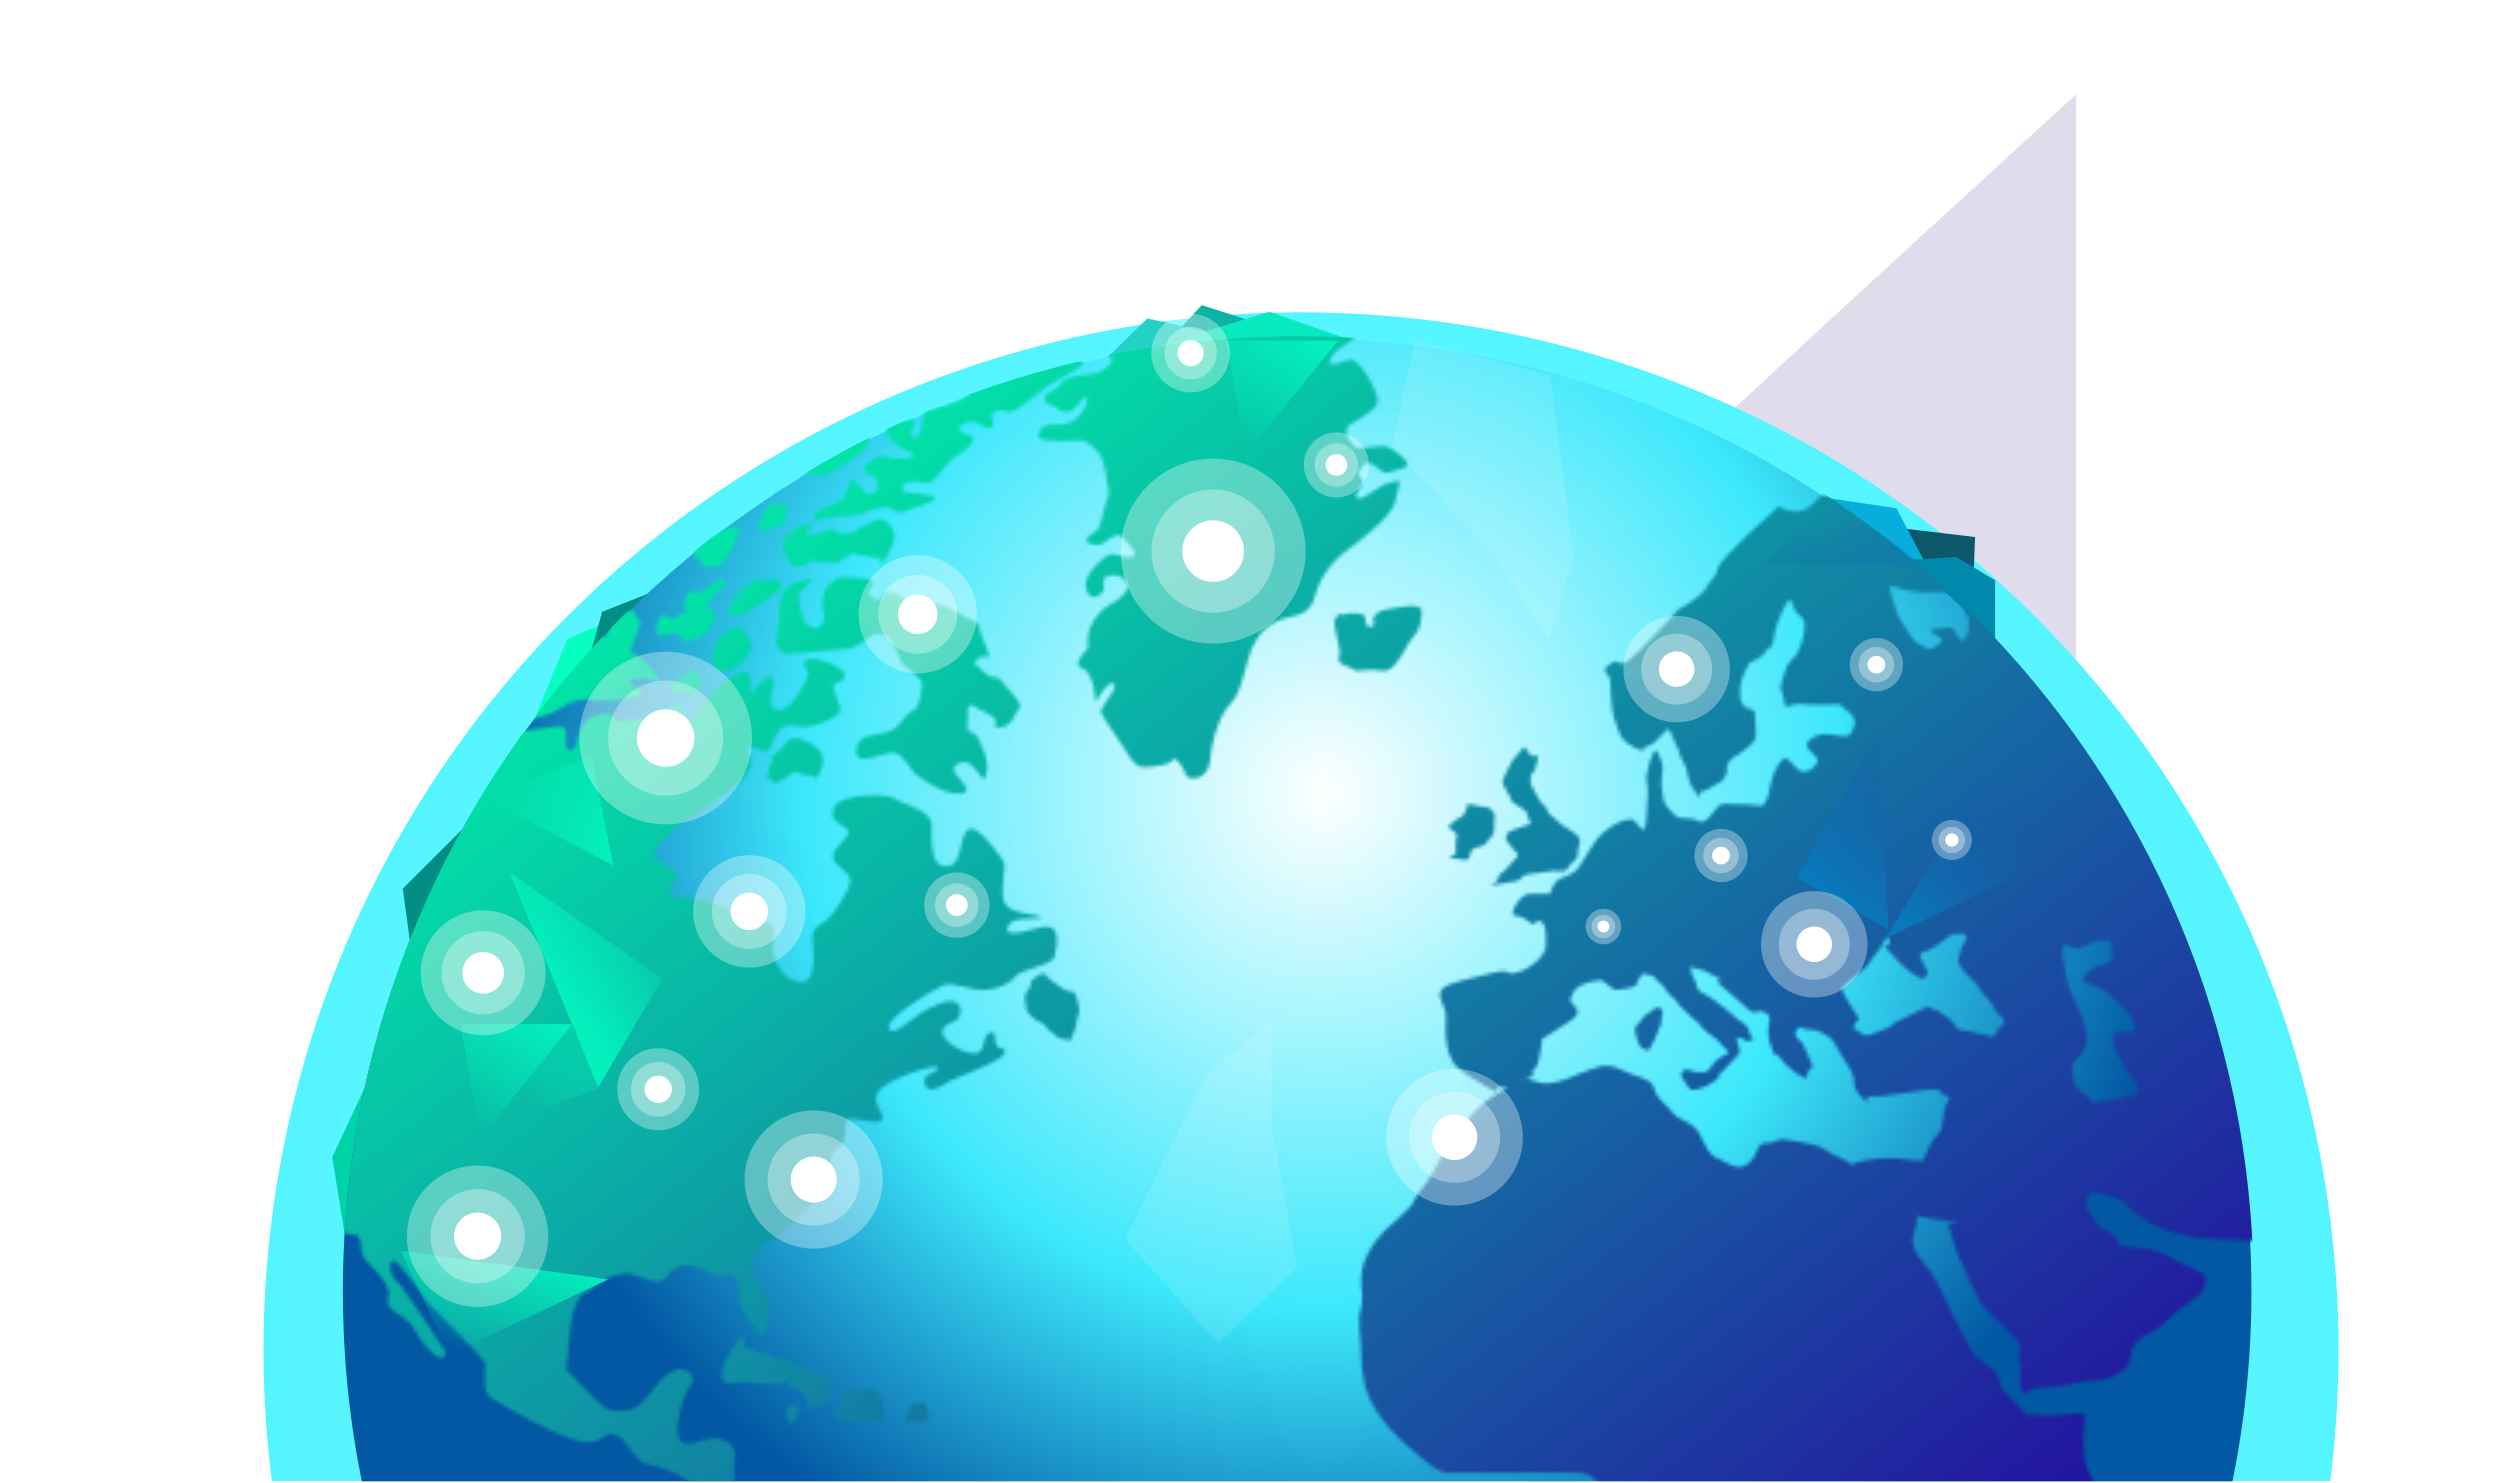 <?xml version="1.0" encoding="UTF-8"?> <svg xmlns="http://www.w3.org/2000/svg" width="725" height="430" viewBox="0 0 725 430" fill="none"> <g clip-path="url(#clip0)"> <path opacity="0.15" d="M602.075 27.352C538.849 85.095 466.753 151.33 458.826 160.576C444.482 177.371 307.838 264.928 253.105 247.945C222.342 238.51 168.175 280.402 126.465 318.897H602.075V27.352Z" fill="#2C2082"></path> <path d="M241.989 125.499C240.165 128.61 236.068 135.217 234.266 136.762H240.058L286.396 112.627L241.989 125.499Z" fill="#07E9BF"></path> <path d="M134.509 227.829L125.821 257.756L152.208 211.418L134.509 227.829Z" fill="#05E7B9"></path> <path d="M114.319 273.133L115.619 309.378L127.902 248.544L114.319 273.133Z" fill="#05E7B9"></path> <g filter="url(#filter0_f)"> <circle cx="377.296" cy="391.454" r="300.881" transform="rotate(-30.263 377.296 391.454)" fill="url(#paint0_radial)"></circle> </g> <path d="M96.348 335.577L100.667 362.297L106.866 313.144L96.348 335.577Z" fill="#00D3A8"></path> <path d="M164.436 185.352L183.1 177.308L174.412 193.397L155.426 207.556L164.436 185.352Z" fill="#07FFC4"></path> <path d="M572.792 155.747L537.717 151.564L571.827 177.951L572.792 155.747Z" fill="#0D576B"></path> <path d="M549.945 147.381L528.063 144.163L562.173 170.55L549.945 147.381Z" fill="#08ADDB"></path> <path d="M578.585 196.615V168.297L567.322 161.54L551.232 162.505L578.585 196.615Z" fill="#0088AD"></path> <path d="M348.502 88.493L378.751 98.147L346.25 102.652L335.952 102.008L348.502 88.493Z" fill="#0AB3A6"></path> <path d="M332.734 92.354L367.488 100.077L332.09 101.686L320.506 104.26L332.734 92.354Z" fill="#22D2C5"></path> <path d="M368.131 90.423L390.335 98.146L352.042 105.869L331.125 101.686L368.131 90.423Z" fill="#07E9BF"></path> <path d="M116.811 257.732L119.166 275.133L136.119 238.449L116.811 257.732Z" fill="#028E84"></path> <path d="M174.633 177.414L169.896 194.323L200.003 167.366L174.633 177.414Z" fill="#028E84"></path> <path d="M376.176 650.988C529.017 650.988 652.919 527.23 652.919 374.567C652.919 221.905 529.017 98.147 376.176 98.147C223.336 98.147 99.434 221.905 99.434 374.567C99.434 527.23 223.336 650.988 376.176 650.988Z" fill="url(#paint1_radial)"></path> <mask id="mask0" mask-type="alpha" maskUnits="userSpaceOnUse" x="-30" y="71" width="1017" height="624"> <path d="M13.721 270.1C13.721 270.1 11.137 271.324 13.449 268.331C15.761 265.339 16.441 266.155 17.938 265.067C19.434 263.979 24.603 256.362 28.547 257.314C32.356 258.266 20.25 263.571 19.434 266.291C18.618 269.012 19.706 269.42 22.29 267.923C24.875 266.427 26.235 263.435 30.315 263.163C34.396 262.891 34.396 260.986 33.716 259.762C33.036 258.402 32.764 256.906 35.076 256.906C37.389 256.906 38.477 262.211 50.718 260.986C62.824 259.762 58.2 266.019 63.232 265.747C68.265 265.611 70.577 263.299 72.074 266.563C73.434 269.828 75.066 274.044 72.346 274.452C69.489 274.996 67.857 277.717 69.081 278.805C70.169 279.893 73.57 280.029 74.658 277.717C75.746 275.404 78.195 272.276 78.739 274.044C79.283 275.813 77.514 283.974 78.739 285.878C79.963 287.782 83.635 290.367 84.315 292.135C84.859 293.903 98.325 301.248 97.237 303.561C96.149 305.737 82.275 293.223 80.915 293.767C79.555 294.175 78.466 296.216 79.011 296.76C79.555 297.304 90.708 303.969 90.3 306.825C89.62 309.545 84.179 334.845 85.948 339.198C87.308 343.55 96.149 356.2 98.053 357.152C99.958 358.105 103.63 357.561 104.31 359.057C104.99 360.553 103.902 363.817 107.167 366.674C110.431 369.53 112.472 372.931 112.744 374.563C113.016 376.331 110.839 378.236 115.328 380.956C119.817 383.676 120.497 386.125 121.313 387.485C122.129 388.845 125.937 393.878 127.842 393.742C129.61 393.742 129.474 391.974 128.658 391.021C127.706 390.069 117.232 373.339 115.192 371.707C113.016 370.074 112.608 366.13 113.968 365.586C115.328 365.042 124.033 377.828 124.577 378.236C124.985 378.644 140.084 393.742 140.628 395.102C141.036 396.462 139.539 403.263 142.124 405.168C144.572 406.936 163.751 418.225 170.008 418.225C176.265 418.225 175.041 414.553 178.849 416.321C182.658 417.953 183.61 424.074 188.779 424.89C193.947 425.707 201.565 429.515 205.373 435.364C209.318 441.077 215.847 447.334 221.015 447.742C226.32 448.014 226.184 442.301 228.361 443.389C230.537 444.477 229.993 446.79 228.769 448.014C227.544 449.238 215.983 458.759 216.935 461.752C217.887 464.744 220.471 474.81 219.383 476.986C218.159 479.162 209.998 487.732 210.134 491.54C210.27 495.349 211.222 495.621 212.99 495.893C214.759 496.165 215.711 494.125 216.799 496.165C217.887 498.205 210.542 499.157 211.222 501.742C211.766 504.326 215.711 506.502 220.607 510.175C225.504 513.848 227 526.633 233.121 533.298C239.242 539.963 253.66 544.316 255.02 551.253C256.109 558.19 264.542 598.86 263.318 603.893C261.685 608.926 262.23 618.447 264.678 622.527C267.126 626.744 266.038 627.016 264.406 628.104C262.774 629.329 263.318 630.961 267.942 633.545C272.567 635.993 274.471 637.082 273.791 638.986C273.111 640.754 269.031 635.177 268.35 636.402C267.67 637.49 267.262 638.986 270.935 642.386C274.607 645.787 275.559 646.467 275.423 648.235C275.287 649.868 274.879 651.772 272.159 651.636C269.439 651.5 269.031 651.636 269.983 653.812C270.799 655.988 273.791 655.172 275.287 656.532C276.784 657.757 279.64 664.558 279.232 665.374C278.824 666.19 282.769 675.303 284.809 677.48C286.849 679.792 286.169 682.24 288.209 683.192C290.25 684.009 288.753 680.336 290.386 681.56C292.018 682.784 292.834 688.089 294.33 688.089C295.826 688.089 293.786 683.6 294.874 684.009C295.962 684.417 298.683 691.49 297.731 691.354C296.915 691.218 296.099 692.306 297.731 693.394C299.363 694.482 311.197 694.482 309.837 693.258C308.476 692.034 301.675 689.449 298.819 685.505C295.962 681.56 298.955 682.512 298.275 681.152C297.595 679.792 292.29 674.215 292.97 672.855C293.514 671.631 296.235 666.734 296.643 665.238C297.051 663.742 299.363 663.742 298.275 661.429C297.187 659.117 289.978 655.58 290.386 652.86C290.658 650.14 298.547 641.842 296.235 638.986C293.922 636.266 292.018 638.442 291.202 635.994C290.386 633.545 295.554 636.266 298.275 636.266C300.995 636.266 295.826 627.56 297.731 627.016C299.635 626.472 310.925 629.601 309.292 623.072C307.66 616.543 303.036 612.462 302.9 611.238C302.9 610.014 305.212 611.102 308.068 614.23C310.925 617.223 315.957 611.374 317.318 605.117C318.542 598.86 328.063 593.011 325.751 586.618C323.303 580.361 322.486 574.648 331.872 572.608C341.121 570.432 342.889 564.991 342.889 564.991C342.889 564.991 345.882 558.462 345.61 553.565C345.338 548.669 341.393 539.963 348.738 530.986C355.947 522.009 357.035 514.664 355.403 511.263C353.771 507.999 345.338 508.135 342.345 502.694C339.353 497.253 333.368 500.382 330.103 499.565C326.839 498.749 315.685 492.492 309.837 494.533C303.988 496.573 301.811 494.805 301.811 491.268C301.947 487.732 306.98 486.78 306.708 484.195C306.436 481.747 301.131 469.369 287.665 468.145C274.199 466.921 276.376 459.576 271.751 458.759C267.126 457.943 266.31 448.286 261.413 450.598C256.517 453.047 257.197 454.951 255.293 454.407C253.388 453.863 250.668 450.19 247.267 450.87C243.867 451.414 240.738 445.429 238.698 444.749C236.658 444.069 233.529 445.293 232.849 443.933C232.169 442.573 229.449 437.132 221.288 440.941C213.126 444.885 212.038 428.019 213.126 423.53C214.214 418.906 209.318 415.913 204.421 417.545C199.524 419.042 197.076 419.45 196.532 415.777C195.988 412.105 198.436 403.535 200.204 401.903C201.837 400.271 200.749 396.598 196.532 397.142C192.179 397.686 187.963 405.712 185.106 407.752C182.25 409.792 177.217 409.248 175.857 408.568C174.497 407.888 164.295 397.278 164.295 397.278C164.567 394.15 164.839 391.021 165.111 387.893C165.111 387.893 165.791 377.147 169.192 375.379C172.592 373.611 177.897 367.082 185.514 370.21C193.131 373.339 192.043 370.89 194.628 368.714C197.212 366.402 200.748 366.13 205.101 368.714C209.59 371.299 210.814 367.762 213.398 370.618C215.847 373.475 212.99 376.059 215.847 380.412C218.567 384.765 220.607 388.709 221.968 386.125C223.464 383.54 223.736 377.011 221.56 373.883C219.383 370.618 217.751 369.394 218.159 366.266C218.567 363.137 222.24 360.553 222.24 360.553C222.24 360.553 238.29 349.807 236.794 345.455C235.298 341.238 235.434 336.341 237.338 338.11C239.242 339.878 241.146 336.886 241.146 335.797C241.146 334.709 241.827 333.077 243.187 333.077C244.547 333.077 245.499 327.5 245.363 325.188C245.227 322.739 255.429 327.092 255.837 324.508C256.245 321.923 252.844 320.427 254.476 316.891C256.109 313.354 271.615 308.049 271.887 309.682C272.295 311.314 267.126 311.042 268.214 314.442C269.167 317.843 273.791 314.442 275.423 313.49C277.056 312.538 291.066 307.641 291.338 305.329C291.474 303.017 289.978 304.921 289.025 303.153C288.073 301.384 289.161 298.256 286.849 299.616C284.537 300.976 286.033 305.329 282.769 305.465C279.504 305.601 274.879 302.744 273.655 300.568C272.431 298.256 274.743 296.76 276.92 296.08C279.096 295.399 280.32 288.19 272.431 291.047C264.542 293.903 259.917 300.976 257.877 298.392C255.837 295.943 270.527 286.966 273.519 285.742C276.512 284.518 281.544 287.374 285.489 287.102C289.298 286.83 292.97 285.334 294.466 283.158C295.962 280.981 305.484 280.029 305.892 277.173C306.3 274.316 308.476 266.971 300.995 269.148C293.65 271.324 290.794 271.052 292.562 268.195C294.194 265.339 302.219 267.107 301.811 266.019C301.539 265.067 292.562 265.339 291.202 261.53C289.842 257.722 292.018 251.193 291.066 249.833C290.114 248.473 283.177 237.999 280.456 240.855C277.736 243.712 279.368 251.193 274.335 251.193C269.303 251.193 270.391 243.032 270.119 238.951C269.847 234.734 261.549 233.238 259.509 231.606C257.469 229.974 244.139 230.246 242.099 233.782C240.058 237.319 243.051 238.679 245.499 240.311C247.947 241.944 241.554 245.48 241.554 248.336C241.554 251.193 246.451 252.553 246.587 255.274C246.723 257.994 241.01 266.155 239.378 267.107C237.746 268.059 235.298 269.692 235.57 272.004C235.706 274.316 237.202 284.654 232.441 284.79C227.68 284.926 222.92 278.669 224.28 271.868C225.64 265.067 216.935 267.379 215.303 266.155C213.67 264.931 205.373 259.898 197.62 260.442C189.731 260.986 198.844 255.001 195.036 252.145C191.363 249.289 185.922 249.289 193.539 242.08C201.157 234.871 220.063 226.437 217.615 220.18C215.303 213.923 219.927 218.14 222.24 217.868C224.416 217.732 224.552 209.163 230.129 210.523C235.706 211.883 244.139 207.667 243.731 205.626C243.323 203.586 241.01 198.825 241.827 198.417C242.643 198.009 245.499 197.329 244.819 195.289C244.139 193.248 235.162 189.44 233.529 191.752C231.897 194.064 235.57 193.248 233.801 197.057C232.033 200.865 229.041 205.762 226.048 205.898C223.192 206.034 223.056 203.042 223.736 201.002C224.28 198.961 225.232 194.064 221.424 197.193C217.615 200.321 217.615 203.45 217.615 200.321C217.615 197.193 218.023 193.792 214.759 195.153C211.494 196.649 207.822 198.825 204.149 203.858C200.612 208.891 199.116 211.883 198.572 210.931C198.028 209.979 198.98 204.13 195.988 204.538C192.995 205.082 191.091 208.075 191.091 208.075C187.01 208.347 182.93 208.755 178.713 209.027C178.713 209.027 178.033 205.626 172.32 207.667C166.607 209.707 168.24 216.916 165.519 217.596C162.663 218.276 166.063 210.523 162.391 210.659C158.718 210.659 144.028 214.195 144.98 210.523C145.932 206.85 139.812 206.578 134.779 206.034C129.746 205.354 119.409 209.435 115.192 207.667C110.975 206.034 106.759 206.578 102.406 209.979C98.053 213.379 97.645 215.012 94.925 215.012C92.204 214.876 80.915 215.012 76.154 212.291C71.257 209.299 30.86 213.379 26.779 215.692C22.698 217.868 9.368 228.069 3.792 229.294C-1.785 230.518 -2.873 231.198 -3.69 232.83C-4.506 234.462 0.391 233.918 2.023 234.19C3.656 234.326 1.207 236.775 4.608 236.503C7.872 236.231 11.001 234.87 9.504 237.455C8.008 240.039 4.744 241.944 2.703 241.399C0.663 240.855 -0.425 237.863 -3.826 240.175C-7.226 242.488 -9.538 244.12 -11.987 244.528C-14.435 244.936 -18.38 248.2 -14.843 248.336C-11.307 248.336 -11.715 249.289 -11.579 250.377C-11.443 251.465 -4.234 251.601 -2.329 250.241C-0.425 248.881 3.383 247.112 3.383 248.473C3.247 249.833 1.887 252.009 -5.73 254.185C-13.347 256.362 -19.876 261.666 -19.06 264.251C-18.108 266.835 -14.571 264.931 -13.755 265.339C-12.803 265.883 -17.564 267.243 -17.972 269.012C-17.972 269.012 -17.564 270.508 -14.163 269.012C-10.763 267.515 -9.402 266.155 -9.674 267.651C-9.81 269.148 -15.523 273.908 -10.627 273.908C-5.73 273.908 -1.105 271.732 0.663 272.004C2.431 272.14 -2.601 277.853 -7.498 280.029C-12.395 282.205 -29.533 289.006 -28.989 291.047C-28.445 293.223 -20.556 288.87 -20.556 288.87C-11.307 284.382 -1.921 279.757 7.328 275.132C9.368 274.18 11.409 273.092 13.313 272.14C13.721 271.732 15.761 269.692 13.721 270.1Z" fill="url(#paint2_linear)"></path> <path d="M313.509 127.687C313.509 127.687 319.494 129.183 320.446 135.984C321.534 142.785 322.079 142.921 320.99 145.097C319.902 147.41 319.494 152.85 317.998 153.939C316.502 155.027 313.917 156.387 315.686 157.475C317.454 158.427 319.358 158.155 320.582 157.067C321.806 155.979 324.391 154.347 325.479 155.707C326.431 157.067 330.24 160.195 328.608 161.284C326.975 162.236 323.439 160.331 321.942 160.74C320.446 161.148 314.189 166.316 314.869 170.261C315.55 174.205 318.542 173.389 319.766 171.621C320.99 169.853 318.406 167.404 322.215 166.86C326.023 166.316 327.791 169.581 326.839 171.077C325.887 172.573 324.255 174.205 321.942 175.294C319.63 176.382 316.094 180.19 315.55 184.271C315.005 188.216 316.502 186.855 314.597 189.032C312.693 191.208 311.605 192.976 314.053 193.928C316.638 194.881 317.726 201.001 317.59 203.042C317.454 205.082 320.854 197.057 322.895 198.281C324.935 199.369 318.542 205.218 319.358 206.714C320.038 208.347 324.119 214.059 325.887 216.78C327.655 219.5 329.016 222.629 332.008 222.493C335 222.221 339.217 221.948 339.897 220.452C340.577 218.956 343.298 222.221 343.706 224.397C344.114 226.573 350.371 226.709 350.915 220.452C351.459 214.195 353.907 206.85 357.036 203.858C360.164 200.729 361.388 191.752 362.885 188.352C364.381 185.087 366.013 182.231 370.502 180.054C374.99 177.878 379.751 179.646 381.519 172.301C383.424 164.956 389.952 159.923 391.449 158.971C392.945 157.883 403.691 149.994 404.643 145.369C405.595 140.881 406.683 138.976 404.779 139.52C402.874 140.064 401.106 140.337 398.114 142.513C395.121 144.689 394.033 144.825 393.353 144.281C392.673 143.737 395.121 140.609 395.257 139.656C395.393 138.704 392.673 138.296 395.121 135.168C397.57 132.039 400.426 137.888 402.466 137.072C404.507 136.256 409.539 135.848 407.907 133.672C406.139 131.495 402.466 129.183 400.698 129.319C398.93 129.455 393.489 130.543 392.537 129.319C391.585 128.095 389.953 126.054 390.497 124.422C391.041 122.654 393.217 122.518 395.801 120.478C398.386 118.573 400.426 117.757 399.066 113.949C397.706 110.004 394.169 105.243 392.537 104.427C390.769 103.611 384.512 107.692 385.736 104.291C386.96 100.891 393.489 98.578 392.945 97.49C392.537 96.402 390.225 96.402 387.368 95.45C384.376 94.498 382.335 90.553 382.607 88.785C382.879 87.017 383.832 80.624 384.104 79.127C384.376 77.495 384.784 70.83 383.015 71.102C381.247 71.51 379.615 72.191 378.119 75.727C376.623 79.263 374.99 79.944 374.582 79.263C374.31 78.583 374.038 76.679 373.086 76.951C372.134 77.223 371.182 81.848 370.366 81.984C369.549 82.12 368.325 79.944 366.557 81.032C364.789 82.12 363.973 80.624 365.605 79.263C367.237 77.903 371.862 77.223 372.27 74.231C372.678 71.238 365.061 70.83 360.98 73.007C356.9 75.047 351.187 79.127 349.827 81.984C348.466 84.84 352.003 84.16 351.867 85.793C351.731 87.561 350.643 89.329 349.419 88.785C348.194 88.241 346.562 85.928 344.522 87.697C342.482 89.465 343.298 86.881 341.937 86.745C340.577 86.609 337.857 87.425 331.736 93.818C325.615 100.211 319.766 99.666 321.262 101.843C322.759 104.019 322.895 104.427 321.534 106.059C320.174 107.692 317.998 108.236 315.55 108.644C313.101 109.052 308.885 109.052 307.524 111.364C306.164 113.677 303.444 113.133 303.036 115.309C302.628 117.485 305.756 117.349 306.436 118.301C307.116 119.389 310.245 120.206 311.741 118.301C313.373 116.397 315.005 114.221 315.278 115.581C315.55 116.941 312.965 123.062 307.796 123.062C302.628 123.062 301.812 123.47 301.131 126.19C300.179 128.775 313.509 127.687 313.509 127.687Z" fill="url(#paint3_linear)"></path> <path d="M282.225 126.599C282.225 126.599 275.56 125.239 279.368 122.926C283.041 120.478 286.033 125.647 287.665 123.878C289.162 122.11 285.625 119.934 289.298 119.118C292.97 118.302 291.202 122.11 299.635 115.173C308.068 108.236 316.094 106.196 313.781 104.7C311.605 103.203 306.98 105.38 310.245 101.707C313.509 98.035 316.502 101.299 320.038 99.259C323.575 97.219 324.935 93.682 318.134 93.682C311.333 93.546 288.346 93.954 284.945 96.674C281.545 99.395 276.784 97.899 275.696 100.891C274.608 103.883 280.048 104.7 275.968 106.468C271.887 108.1 267.943 101.571 263.454 105.516C258.829 109.46 260.053 109.052 255.701 109.596C251.348 110.14 247.812 107.284 247.812 111.909C247.948 116.533 251.892 113.677 251.892 116.261C251.892 118.846 252.844 118.846 254.477 117.077C256.109 115.309 259.509 111.637 260.189 112.997C260.869 114.357 255.565 117.349 259.781 117.349C263.998 117.349 265.63 114.765 266.854 116.125C268.079 117.485 267.534 117.077 273.791 114.765C280.048 112.453 284.673 113.269 277.736 116.533C270.663 119.662 268.215 117.622 267.67 120.886C267.126 124.014 266.854 127.823 264.678 126.735C262.502 125.511 267.943 121.43 263.454 121.702C258.965 121.974 257.877 119.662 257.197 122.926C256.517 126.191 257.469 126.463 259.645 128.639C261.686 130.815 268.215 132.176 262.91 132.856C257.605 133.536 255.837 131.496 254.341 132.584C252.844 133.808 250.26 134.488 250.668 136.256C251.076 137.888 254.205 138.161 254.477 139.385C254.749 140.609 254.613 143.193 252.3 143.193C250.124 143.193 249.444 140.745 248.492 140.337C247.54 139.929 247.812 137.344 246.723 139.521C245.635 141.697 245.635 143.873 243.595 145.234C241.555 146.594 239.106 147.274 238.29 147.546C237.474 147.818 233.529 151.218 238.154 150.674C242.779 149.994 241.147 149.45 245.091 149.722C249.036 149.994 249.852 148.634 253.252 147.818C256.653 147.002 258.013 146.866 259.237 148.09C260.461 149.314 262.91 148.09 265.222 147.274C267.398 146.594 274.335 144.553 269.439 143.601C264.542 142.649 264.134 143.329 262.366 142.649C260.597 141.969 261.958 139.521 264.95 139.657C267.943 139.793 269.167 141.017 271.071 138.977C272.975 136.936 275.424 133.4 276.512 132.856C277.464 132.04 282.497 129.591 282.225 126.599Z" fill="url(#paint4_linear)"></path> <path d="M240.738 117.349C240.738 117.349 232.577 124.422 231.489 126.191C230.537 127.959 226.864 126.191 229.313 128.911C231.897 131.495 239.65 129.319 238.698 130.543C237.746 131.767 233.801 129.863 232.849 132.856C231.897 135.848 230.945 137.208 233.665 137.344C236.386 137.48 238.698 138.705 242.915 135.848C247.131 133.128 250.668 131.223 251.212 129.319C251.756 127.415 253.388 125.103 252.164 122.926C250.804 120.75 249.171 120.886 247.267 120.206C245.499 119.662 245.091 114.493 240.738 117.349Z" fill="url(#paint5_linear)"></path> <path d="M246.587 188.08C246.587 188.08 247.267 188.352 252.435 184.679C257.604 181.007 260.189 189.304 261.141 191.616C262.093 193.929 267.942 196.105 267.398 199.097C266.854 202.226 266.718 205.354 264.405 206.307C262.229 207.259 261.141 210.931 258.148 212.019C255.156 213.244 250.939 212.971 249.443 214.74C247.947 216.508 247.539 220.181 250.395 220.045C253.388 220.045 257.74 217.732 259.781 218.412C261.821 218.956 264.541 223.309 265.085 224.125C265.629 224.805 270.254 227.934 273.655 229.294C277.055 230.654 280.592 230.382 280.32 228.886C280.047 227.39 276.647 224.397 276.511 223.173C276.375 222.085 279.095 219.772 281.68 221.813C284.264 223.989 285.216 227.934 286.032 224.397C286.848 220.861 285.352 217.868 284.808 216.78C284.264 215.692 284.264 214.74 283.04 213.244C281.816 211.747 280.32 213.244 280.592 209.843C281 206.443 279.503 203.042 283.176 205.218C286.985 207.259 288.753 207.939 288.753 209.163C288.889 210.251 287.937 211.067 289.433 211.067C290.929 210.931 291.745 210.659 292.697 209.707C293.65 208.619 294.33 208.211 294.33 207.259C294.466 206.307 296.914 205.49 295.146 203.178C293.241 200.866 291.609 198.689 290.929 198.145C290.249 197.601 290.385 197.057 289.297 196.513C288.073 195.969 287.937 197.057 286.168 195.561C284.536 194.201 284.128 194.065 283.584 193.249C283.04 192.568 281.544 194.201 283.312 191.344C285.08 188.488 288.481 193.521 285.76 187.128C283.04 180.735 284.808 181.143 281.136 179.511C277.463 178.014 276.239 175.974 271.342 175.158C266.446 174.342 265.357 174.07 264.405 174.206C263.453 174.342 263.317 175.838 262.501 174.342C261.685 172.982 260.053 171.757 259.1 171.893C258.012 172.029 259.1 170.533 256.652 172.165C254.068 173.798 256.652 174.614 254.068 173.798C251.483 172.982 252.163 170.941 252.163 170.805C252.163 170.805 253.796 170.125 253.116 169.445C252.435 168.765 254.204 168.221 251.075 167.813C247.947 167.405 245.634 167.405 244.682 167.405C243.73 167.541 242.914 167.677 242.914 167.677C242.914 167.677 242.234 167.813 240.874 169.173C239.514 170.669 239.514 169.717 238.697 173.118C237.881 176.518 239.105 177.606 238.969 178.558C238.833 179.511 238.697 180.599 238.697 180.599C238.697 180.599 237.201 183.183 234.753 181.551C232.304 180.055 233.801 181.415 232.849 179.103C232.032 176.654 232.168 175.566 231.896 174.886C231.624 174.206 231.352 173.254 231.624 172.71C231.76 172.165 230.808 173.662 231.76 172.165C232.849 170.533 233.529 170.533 233.665 169.989C233.801 169.445 237.745 166.725 232.849 168.357C227.952 169.853 227.68 170.125 226.728 173.118C225.64 176.11 226.184 178.286 226.048 178.966C225.912 179.647 226.456 177.062 225.776 181.279C225.095 185.495 225.095 186.312 225.367 187.264C225.776 188.352 227 189.44 227.816 189.576C228.632 189.712 230.808 189.44 231.352 189.44C231.896 189.44 232.441 189.304 235.161 189.032C238.425 188.896 246.587 188.08 246.587 188.08Z" fill="url(#paint6_linear)"></path> <path d="M176.401 181.551C176.401 182.367 176.401 183.319 176.265 183.727C176.129 184.135 174.904 185.223 174.904 185.223C174.904 185.223 175.312 183.727 175.04 183.455C174.768 183.183 174.904 182.911 174.768 182.503C174.632 182.095 174.224 182.367 173.952 181.823C173.68 181.415 173.816 180.871 173 181.143C172.048 181.551 172.048 181.551 172.048 181.551C170.96 182.367 170.008 183.047 168.92 183.863C168.784 184.135 168.648 184.407 168.648 184.679C168.648 184.679 168.103 185.359 166.879 185.631C165.655 185.767 165.927 186.584 165.655 185.767C165.383 185.087 165.927 183.863 164.567 183.863C163.343 183.863 164.023 183.999 162.391 183.999C160.758 183.999 160.486 183.999 160.214 183.183C159.806 182.367 159.942 181.279 158.99 181.551C158.038 181.823 157.63 182.231 154.229 184.407C150.693 186.584 148.108 189.304 147.7 189.304C147.292 189.304 146.068 189.576 146.612 190.392C147.156 191.208 146.884 191.344 148.381 191.344C149.877 191.344 150.829 191.344 151.917 191.344C152.869 191.344 154.093 189.848 153.685 191.072C153.277 192.296 153.413 193.657 151.101 194.201C148.653 194.745 145.932 194.881 145.388 195.017C144.844 195.153 144.028 195.289 144.028 195.289C144.028 195.289 142.94 196.377 143.212 197.193C143.484 197.873 144.844 198.145 145.796 198.009C146.748 197.873 147.292 198.009 149.741 197.465C152.189 196.921 151.645 197.737 155.318 196.785C158.99 195.833 158.99 196.377 158.99 196.377C158.99 196.377 160.758 196.649 158.174 197.873C155.454 199.097 155.998 199.505 153.821 199.914C151.781 200.322 151.373 200.458 149.197 200.594C147.02 200.594 146.068 201.138 145.524 201.274C144.98 201.274 143.756 202.906 143.484 203.586C143.212 204.266 141.716 205.626 143.892 205.354C146.068 205.082 147.564 204.81 147.564 204.81C147.564 204.81 148.789 205.218 149.061 205.626C149.333 206.034 150.557 206.442 150.557 206.987C150.557 207.531 150.421 208.483 152.325 208.483C154.229 208.347 153.277 208.619 155.862 208.075C158.446 207.531 159.534 207.259 160.758 206.442C161.983 205.626 164.159 204.402 164.703 204.13C165.247 203.858 166.335 203.45 167.695 203.178C169.056 203.042 169.6 202.634 170.688 202.77C171.776 202.906 172.864 203.45 173.272 203.314C173.68 203.314 175.312 202.906 175.585 203.042C175.993 203.178 176.809 203.314 177.761 203.178C178.713 203.042 180.345 202.906 181.569 202.77C182.794 202.634 184.698 202.362 184.698 202.362C184.698 202.362 187.69 201.274 185.514 200.05C183.338 198.825 182.658 197.873 182.658 197.873C182.658 197.873 182.113 197.329 183.746 197.057C185.378 196.921 186.602 196.377 187.146 196.785C187.69 197.057 187.962 197.057 188.914 197.057C189.867 197.057 192.315 198.689 190.819 196.513C189.323 194.473 188.778 192.976 187.146 192.16C185.514 191.344 186.194 190.8 184.698 189.848C183.202 188.76 182.522 190.392 183.202 187.944C184.018 185.631 184.97 183.863 185.106 182.775C185.242 181.687 185.922 181.007 185.514 179.783C184.97 178.558 184.29 178.83 184.018 178.15C183.746 177.606 184.562 176.926 183.066 177.198C181.569 177.47 180.209 177.606 180.073 177.606C180.073 177.606 179.121 178.286 178.441 178.966C177.625 179.238 176.401 181.551 176.401 181.551Z" fill="url(#paint7_linear)"></path> <path d="M213.535 181.958C213.263 181.958 212.99 181.414 212.038 182.095C210.95 182.911 209.998 183.999 209.318 184.543C208.638 185.223 208.23 185.495 207.822 186.311C207.414 187.127 206.87 188.215 206.734 189.576C206.462 190.936 206.598 192.024 207.006 192.976C207.414 193.928 207.958 194.744 208.366 194.744C208.638 194.744 211.902 194.336 211.902 194.336C211.902 194.336 213.263 194.064 214.487 192.84C215.711 191.616 215.847 191.752 216.663 190.392C217.343 189.032 218.975 187.807 217.615 186.039C216.255 184.271 216.391 184.135 216.119 183.455C215.847 182.775 216.527 183.183 215.847 182.775C215.167 182.367 215.031 182.095 214.759 181.958C214.487 181.822 214.487 181.822 214.487 181.822C213.943 181.958 213.671 181.958 213.535 181.958Z" fill="url(#paint8_linear)"></path> <path d="M220.063 168.084C219.111 168.22 216.662 169.581 215.574 170.669C214.486 171.757 213.67 172.573 212.718 174.341C211.766 176.11 209.861 177.606 211.358 178.014C212.854 178.422 213.67 178.83 214.894 178.286C216.254 177.742 217.342 177.334 218.295 176.518C219.247 175.702 218.839 175.838 220.335 175.021C221.967 174.205 221.559 174.477 222.783 173.525C224.007 172.709 225.232 171.893 225.64 171.485C226.048 171.077 226.864 170.261 226.864 170.261C226.864 170.261 227 169.853 226.184 169.173C225.368 168.493 225.64 167.948 224.279 168.084C222.783 168.22 221.559 168.493 220.879 168.22C220.063 168.084 220.063 168.084 220.063 168.084Z" fill="url(#paint9_linear)"></path> <path d="M201.837 171.485C201.565 171.213 200.613 171.893 200.205 171.757C199.797 171.621 199.253 172.709 198.844 172.981C198.436 173.253 198.98 173.389 198.708 174.886C198.436 176.382 198.572 175.702 198.436 176.382C198.3 177.062 200.749 176.654 198.028 177.878C195.308 179.102 195.716 179.646 194.492 179.238C193.132 178.83 193.268 178.422 192.588 178.422C191.907 178.558 191.227 178.83 190.683 180.598C190.139 182.367 190.139 183.727 190.819 184.135C191.499 184.543 192.86 184.271 193.948 184.135C195.036 183.999 195.716 183.319 196.396 183.863C197.076 184.407 197.62 184.679 197.484 185.087C197.484 185.631 198.436 185.903 198.844 185.903C199.253 185.903 200.885 185.903 201.565 185.495C202.245 185.087 201.973 185.767 203.197 184.679C204.421 183.591 205.509 183.183 205.917 182.095C206.462 181.006 207.414 180.326 207.278 179.238C207.278 178.286 207.686 177.47 206.87 177.198C206.054 176.926 205.237 176.654 205.237 176.382C205.101 176.11 205.101 176.11 205.101 176.11C205.101 176.11 205.237 175.022 205.645 174.478C206.054 173.933 206.19 173.661 206.734 172.981C207.414 172.301 207.958 172.301 208.502 171.621C209.046 170.941 210.678 168.629 210.27 168.357C209.862 168.085 209.998 167.404 208.774 168.085C207.55 168.629 206.734 169.309 206.19 169.581C205.645 169.853 205.645 169.989 205.101 170.533C204.421 171.077 205.237 171.077 203.877 171.349C202.925 172.029 201.837 171.485 201.837 171.485Z" fill="url(#paint10_linear)"></path> <path d="M200.613 194.609C200.613 194.609 198.028 196.105 197.076 196.649C196.124 197.057 195.308 197.873 194.764 198.417C194.22 198.962 193.676 199.37 194.356 199.778C194.9 200.186 195.716 200.458 196.124 200.73C196.532 201.002 196.804 201.138 197.892 201.138C198.98 201.138 199.797 201.138 200.205 201.274C200.613 201.274 201.157 201.138 201.293 201.138C201.565 201.138 202.381 201.818 202.517 201.002C202.653 200.186 203.333 200.322 203.197 198.962C203.061 197.737 203.197 197.057 202.925 196.513C202.653 196.105 202.653 195.969 202.381 195.425C202.109 195.153 200.613 194.609 200.613 194.609Z" fill="url(#paint11_linear)"></path> <path d="M153.414 179.918C152.598 180.326 150.693 182.503 147.565 184.135C144.3 185.767 145.661 184.951 143.348 186.855C141.172 188.759 140.9 189.712 138.315 191.208C135.731 192.704 137.771 192.704 134.235 193.792C130.698 194.744 130.562 196.377 129.066 194.608C127.57 192.84 127.842 191.616 127.434 190.8C127.026 189.984 125.666 190.528 127.57 188.623C129.474 186.855 131.514 184.951 131.65 184.815C131.65 184.679 132.331 183.591 132.603 182.775C132.875 181.958 133.555 180.19 134.099 179.646C134.643 179.102 135.867 177.742 136.139 177.878C136.411 178.014 137.091 179.238 137.771 179.238C138.451 179.374 137.907 180.19 139.54 178.966C141.172 177.742 141.58 177.198 142.124 176.79C142.668 176.382 142.94 175.838 143.62 175.702C144.3 175.566 145.388 174.613 145.388 175.43C145.388 176.246 145.797 176.79 146.069 177.198C146.341 177.606 146.613 177.878 147.701 177.606C148.789 177.334 149.605 177.062 150.285 176.79C150.965 176.518 150.965 176.382 152.598 176.11C154.23 175.838 155.454 175.43 155.59 175.838C155.726 176.11 156.678 176.79 156.678 176.79C156.678 176.79 156.95 177.198 156.814 177.47C156.542 177.742 153.414 179.918 153.414 179.918Z" fill="url(#paint12_linear)"></path> <path d="M157.63 163.052C155.454 164.412 155.59 164.82 154.637 165.772C153.685 166.725 156.406 165.908 152.869 167.133C149.333 168.357 149.469 168.765 147.836 168.493C146.204 168.221 146.34 167.541 146.34 167.133C146.34 166.725 146.204 166.317 148.653 164.82C151.101 163.324 153.141 162.508 155.318 161.42C157.494 160.196 160.078 159.107 160.622 158.699C161.166 158.291 161.71 157.203 163.887 156.659C166.063 156.115 166.199 155.571 167.015 156.115C167.967 156.659 168.103 157.067 167.287 158.699C166.471 160.196 168.919 159.788 164.703 162.508C160.35 165.228 158.99 166.044 158.582 165.5C158.174 164.956 158.582 164.276 158.31 164.004C157.902 163.46 157.63 163.052 157.63 163.052Z" fill="url(#paint13_linear)"></path> <path d="M173.953 160.196C172.32 160.332 170.416 159.923 169.056 160.74C167.696 161.42 167.288 161.964 165.791 163.46C164.295 164.956 165.383 165.228 163.071 166.044C160.759 166.86 160.351 166.044 159.398 167.541C158.31 169.037 157.902 170.261 158.582 170.261C159.262 170.261 159.534 169.853 160.487 169.989C161.439 170.125 160.895 170.533 162.527 169.853C164.159 169.173 164.975 169.037 165.519 168.765C166.063 168.493 166.199 167.677 166.063 168.493C165.927 169.445 166.471 169.853 166.471 170.397C166.471 171.077 166.471 171.621 166.879 172.165C167.288 172.709 167.832 172.573 169.056 172.437C170.144 172.301 169.328 173.117 171.096 172.165C173 171.077 171.504 171.349 174.361 170.397C177.217 169.445 176.945 169.309 178.033 169.037C179.121 168.765 178.305 168.629 181.162 168.357C184.018 168.085 183.746 168.901 185.786 167.813C187.827 166.724 188.915 167.269 189.731 165.5C190.547 163.596 191.227 163.46 190.819 161.964C190.411 160.468 190.819 159.379 189.051 160.196C187.282 160.876 188.779 161.828 187.282 160.876C185.922 159.923 186.194 160.468 186.194 158.835C186.194 157.203 187.282 155.843 186.194 155.843C185.106 155.979 185.106 154.619 183.202 156.387C181.162 158.155 180.617 158.563 181.706 159.651C182.794 160.74 182.93 161.012 182.522 161.692C182.114 162.372 182.25 162.644 180.617 163.46C178.985 164.276 178.577 164.412 176.809 164.684C175.041 164.956 174.497 164.684 173.68 164.14C172.864 163.46 173.136 162.916 173 162.372C172.728 161.964 173.953 160.196 173.953 160.196Z" fill="url(#paint14_linear)"></path> <path d="M215.303 153.394C214.895 153.394 214.351 154.074 213.671 155.434C212.99 156.795 212.854 158.019 212.31 158.699C211.766 159.379 211.222 161.555 210.27 162.371C209.318 163.188 209.862 164.14 207.006 164.276C204.285 164.412 205.781 165.228 204.149 163.868C202.517 162.508 202.925 161.691 202.109 161.555C201.293 161.419 201.429 162.916 201.293 161.419C201.157 159.923 201.157 159.379 201.837 158.563C202.517 157.747 202.381 156.931 204.693 155.979C207.006 155.026 208.502 154.618 209.726 153.938C210.95 153.258 211.494 152.986 211.766 152.986C211.902 152.986 212.99 152.85 212.99 152.85C213.807 152.986 214.487 153.122 215.303 153.394Z" fill="url(#paint15_linear)"></path> <path d="M222.648 147.273C222.24 147.545 222.376 146.729 221.424 148.905C220.472 151.082 219.927 151.762 220.063 152.714C220.199 153.666 219.111 153.666 221.016 153.666C222.92 153.666 223.056 153.938 224.416 153.122C225.776 152.306 226.864 152.85 227 151.762C227.137 150.674 228.633 149.994 228.089 148.905C227.545 147.817 228.769 146.457 227.273 146.457C225.776 146.457 226.32 145.913 224.824 146.185C223.192 146.457 222.648 147.273 222.648 147.273Z" fill="url(#paint16_linear)"></path> <path d="M235.433 152.034C234.345 152.034 234.889 152.306 233.937 152.306C232.849 152.306 233.393 151.49 231.081 153.122C228.768 154.755 228.496 154.755 227.952 155.843C227.408 156.931 227.272 157.339 227 158.427C226.728 159.379 227 159.515 227.136 160.059C227.136 160.603 228.088 160.059 228.224 161.284C228.36 162.508 228.36 161.964 228.904 163.052C229.449 164.14 230.537 164.276 230.945 164.276C231.353 164.276 233.121 164.004 233.121 164.004C233.121 164.004 234.753 162.508 235.161 162.508C235.569 162.508 237.202 163.052 238.018 163.052C238.834 163.052 238.834 163.46 239.786 163.188C240.738 162.916 242.234 163.868 243.595 162.78C244.955 161.692 246.315 161.011 246.587 161.011C246.859 161.011 247.131 159.923 248.627 160.739C250.26 161.556 249.988 160.875 251.756 161.284C253.524 161.828 253.66 161.964 254.884 161.692C256.108 161.42 254.476 166.588 257.197 161.42C260.053 156.251 259.237 155.435 259.373 154.891C259.373 154.346 258.965 153.258 258.149 152.442C257.333 151.626 256.925 150.674 255.564 150.81C254.204 150.946 255.7 149.858 252.98 151.218C250.26 152.578 250.94 152.034 249.307 153.122C247.539 154.21 247.947 154.483 246.315 154.619C244.683 154.755 244.139 154.619 242.915 154.346C241.69 154.074 242.642 153.258 240.602 153.53C238.562 153.802 240.33 153.938 237.61 154.483C234.889 155.027 234.481 155.843 234.073 155.027C233.529 154.21 235.297 152.578 235.297 152.578C235.433 152.306 235.433 152.17 235.433 152.034Z" fill="url(#paint17_linear)"></path> <path d="M223.736 135.711C222.512 135.847 222.512 135.439 221.288 136.528C220.064 137.616 219.655 138.432 219.247 139.52C218.839 140.608 220.064 140.744 220.2 141.56C220.472 142.24 220.2 142.92 221.696 142.648C223.192 142.376 224.688 142.92 225.64 141.968C226.593 141.016 227.409 140.336 227.681 139.792C227.953 139.248 228.905 138.296 228.497 137.888C228.089 137.48 228.769 136.256 228.089 136.256C227.409 136.119 223.736 135.711 223.736 135.711Z" fill="url(#paint18_linear)"></path> <path d="M212.311 135.576C210.27 135.576 209.862 135.032 208.094 135.304C206.326 135.576 206.734 135.848 205.238 135.848C203.741 135.848 203.197 134.488 202.925 136.256C202.653 138.024 203.469 138.296 203.877 138.296C204.285 138.296 206.19 137.072 205.918 137.888C205.646 138.704 206.326 138.568 205.782 139.112C205.374 139.656 205.238 140.064 204.149 140.745C203.061 141.425 203.061 141.425 203.061 141.425C203.061 141.425 201.973 142.377 201.837 142.649C201.701 142.921 200.069 144.145 201.565 144.145C203.061 144.145 205.782 143.465 205.782 143.465C205.782 143.465 205.918 143.329 206.87 143.329C207.822 143.465 209.182 143.737 209.454 144.009C209.59 144.417 210.27 144.145 210.27 144.553C210.134 144.961 209.182 145.233 209.726 145.641C210.27 146.049 210.678 146.321 210.95 146.185C211.358 146.185 211.631 146.729 212.175 145.913C212.719 145.233 213.535 145.097 213.807 144.553C214.079 144.009 214.623 142.785 214.623 142.785C214.623 142.785 215.575 141.697 215.439 140.881C215.303 140.064 215.711 138.84 215.439 138.568C215.167 138.296 215.031 138.704 214.623 137.48C214.215 136.528 212.311 135.576 212.311 135.576Z" fill="url(#paint19_linear)"></path> <path d="M182.93 148.906C182.522 148.906 182.25 149.042 181.842 149.042C181.434 149.314 180.889 149.722 180.481 149.994C180.481 149.994 180.209 150.13 179.665 151.626C178.985 153.122 178.577 153.258 179.801 153.122C181.026 153.122 181.57 152.714 182.114 152.714C182.658 152.714 182.93 153.938 184.834 152.306C186.738 150.674 187.69 150.266 187.826 149.45C188.099 148.634 188.235 148.226 187.963 147.954C187.69 147.682 188.507 147.001 187.282 147.273C186.058 147.546 185.242 147.682 185.242 147.682C184.426 148.09 183.746 148.498 182.93 148.906Z" fill="url(#paint20_linear)"></path> <path d="M223.6 219.5C223.736 219.908 223.872 220.453 224.008 220.861C224.008 220.861 224.28 220.18 223.464 221.677C222.511 223.309 222.92 224.941 222.239 225.349C221.559 225.757 223.192 225.349 223.6 225.893C224.008 226.437 223.872 227.526 226.048 226.573C228.224 225.621 229.176 224.397 229.857 224.261C230.537 224.261 229.857 223.309 231.489 224.125C233.257 224.941 235.433 224.941 235.433 224.941C235.433 224.941 236.93 226.301 237.338 224.941C237.746 223.445 239.242 221.269 238.562 219.908C237.746 218.548 239.106 218.548 237.202 217.188C235.161 215.828 235.161 215.148 233.801 215.012C232.441 214.876 232.849 213.924 230.945 214.196C229.176 214.332 229.176 213.924 228.088 215.42C226.864 216.916 226.592 217.188 226.048 217.732C225.368 218.276 223.6 219.5 223.6 219.5Z" fill="url(#paint21_linear)"></path> <path d="M298.955 284.518C298.955 284.518 299.227 285.062 298.819 285.878C298.411 286.694 298.411 286.694 298.411 286.694C298.411 286.694 297.731 287.51 297.459 288.054C297.187 288.598 297.187 290.23 297.187 290.23C297.187 290.23 297.731 291.591 297.595 292.135C297.459 292.679 297.459 293.087 299.227 294.855C300.995 296.623 302.627 296.351 303.307 297.712C303.988 299.072 305.892 299.752 306.436 300.568C306.98 301.384 310.516 301.656 310.516 301.656C310.516 301.656 312.149 297.848 312.285 296.079C312.421 294.311 313.509 293.359 312.693 291.183C311.877 289.006 312.557 287.918 310.516 287.51C308.34 287.238 309.564 287.374 307.66 286.286C305.756 285.198 304.532 283.838 303.851 283.429C303.035 283.021 303.443 282.205 302.355 282.341C301.539 282.341 298.955 284.518 298.955 284.518Z" fill="url(#paint22_linear)"></path> <path d="M219.247 392.109C218.567 391.565 218.839 391.021 216.663 391.021C214.487 391.021 217.479 382.996 212.174 391.565C206.733 400.135 210.678 400.951 210.678 400.951C210.814 400.951 212.038 401.495 213.126 400.951C214.351 400.407 220.471 401.223 220.471 401.223C222.648 401.223 224.688 401.223 226.864 401.223C226.864 401.223 228.089 399.726 228.633 401.223C229.313 402.719 232.985 403.535 232.985 404.487C232.985 405.303 234.89 405.983 234.618 406.8C234.346 407.616 232.305 409.112 234.754 408.568C237.066 408.024 240.738 406.255 241.011 405.167C241.283 404.079 241.011 402.583 240.874 401.767C240.874 400.951 241.419 399.318 237.474 398.23C233.529 397.142 233.257 395.646 231.353 395.646C229.585 395.646 229.857 394.558 227.409 394.15C224.96 393.878 228.361 395.238 224.96 393.878C221.56 392.381 221.56 392.381 221.56 392.381C220.744 392.245 220.063 392.245 219.247 392.109Z" fill="url(#paint23_linear)"></path> <path d="M250.123 403.127C247.403 402.991 245.771 403.399 244.819 404.215C243.866 405.031 244.002 407.208 244.002 407.208C244.002 407.208 242.37 408.704 241.962 408.568C241.554 408.432 241.01 408.84 241.962 409.928C242.914 410.88 243.458 411.696 245.907 411.696C248.355 411.696 250.803 411.696 252.3 411.696C253.796 411.696 256.108 412.648 256.108 411.696C256.108 410.88 255.972 410.744 256.108 410.064C256.244 409.52 256.244 408.84 255.972 407.48C255.836 406.119 255.292 404.623 254.884 404.351C254.476 404.079 254.34 402.855 253.524 402.855C252.572 402.855 252.3 402.855 251.212 402.855C250.123 403.127 250.123 403.127 250.123 403.127Z" fill="url(#paint24_linear)"></path> <path d="M265.902 406.936C265.494 406.936 265.222 405.984 264.133 407.888C262.909 409.792 262.909 409.928 263.045 410.472C263.045 411.016 262.093 412.649 263.589 412.513C265.085 412.241 267.398 412.513 267.398 412.513C267.398 412.513 269.03 412.105 269.03 411.152C269.03 410.2 269.982 410.2 269.03 409.112C268.078 407.888 269.166 406.528 267.67 406.8C265.902 406.936 265.902 406.936 265.902 406.936Z" fill="url(#paint25_linear)"></path> <path d="M229.992 407.48C229.584 407.888 228.632 407.752 228.224 409.112C227.816 410.608 228.088 410.608 228.36 411.289C228.496 411.969 229.176 413.737 230.264 411.969C231.217 410.336 231.217 410.336 231.217 410.336C231.217 410.336 232.169 407.48 231.081 407.48C229.992 407.48 229.992 407.48 229.992 407.48Z" fill="url(#paint26_linear)"></path> <path d="M508.289 578.457C504.209 570.84 506.929 569.208 502.849 559.006C498.768 548.941 498.768 545.676 495.232 538.739C491.695 531.802 492.919 528.674 491.015 524.593C489.111 520.513 489.791 516.84 488.975 512.895C488.159 508.815 488.567 504.462 488.975 499.565C489.383 494.669 490.471 495.893 488.431 487.46C486.526 479.026 486.934 479.707 483.262 467.193C479.589 454.679 480.405 451.822 479.589 447.742C478.773 443.661 479.997 439.309 475.101 436.86C470.204 434.412 471.836 434.004 466.259 431.555C460.546 429.107 463.403 427.067 455.786 427.067C448.169 427.067 450.481 427.067 439.327 427.067C428.038 427.067 429.67 427.067 424.365 427.067C419.06 427.067 418.788 428.291 411.443 422.17C404.098 416.049 401.65 413.057 398.793 408.568C395.937 404.079 394.713 398.503 394.713 392.79C394.713 387.213 393.489 383.54 394.713 379.188C395.937 374.835 393.081 370.755 396.481 363.954C399.746 357.153 405.866 353.48 406.683 352.256C407.499 351.032 409.131 350.624 410.355 347.767C411.579 344.911 413.212 344.503 415.66 339.742C418.108 334.845 419.74 332.941 423.141 328.452C426.405 323.964 426.95 321.923 432.526 318.251C438.239 314.578 439.871 312.946 442.592 312.946C445.448 312.946 446.536 315.802 454.154 312.946C461.771 310.09 465.035 307.641 469.796 310.09C474.557 312.538 478.909 312.538 479.725 315.666C480.541 318.931 482.854 319.747 484.894 322.467C486.934 325.324 490.879 324.916 492.919 328.996C494.96 333.077 495.776 335.117 498.088 335.933C500.536 336.75 504.073 340.422 507.337 337.158C510.602 333.893 508.97 331.445 512.506 331.445C516.179 331.445 514.546 329.812 518.899 330.629C523.388 331.445 527.332 331.853 529.373 333.485C531.413 335.117 535.085 335.933 536.582 337.566C538.214 339.198 540.662 338.79 543.383 340.422C546.239 342.054 553.04 342.054 553.04 344.503C553.04 346.951 555.488 348.175 555.896 352.528C556.305 357.016 552.768 358.513 556.033 363.817C559.297 369.122 559.297 366.266 563.378 375.107C567.458 383.948 569.498 387.213 571.539 391.294C573.579 395.374 578.748 396.462 579.564 399.319C580.38 402.175 579.972 402.447 581.604 403.943C583.237 405.44 587.997 410.472 587.997 410.472C587.997 410.472 586.773 409.928 592.486 410.472C598.199 411.016 604.184 408.704 604.592 410.472C605 412.241 603.776 415.505 604.456 422.714C605.136 429.923 610.985 428.699 604.184 441.213C597.383 453.727 598.471 454.951 590.718 459.44C582.964 463.928 583.1 462.296 579.292 465.969C575.619 469.641 575.755 465.152 574.259 472.497C572.899 479.707 571.811 476.578 573.171 482.155C574.531 487.732 574.531 487.324 574.395 493.445C574.123 499.429 576.844 499.837 574.259 505.142C571.675 510.447 565.146 516.976 561.201 519.832C557.257 522.689 555.76 521.873 555.488 526.361C555.352 530.85 554.536 531.666 555.488 534.795C556.577 538.059 562.425 535.067 556.441 539.963C550.456 544.86 549.912 542.14 549.64 548.533C549.368 555.062 563.106 551.117 550.32 559.006C537.534 566.895 532.773 567.711 532.229 568.936C531.821 570.16 535.494 571.792 531.277 573.832C527.06 575.873 523.796 575.873 521.891 576.417C519.987 576.825 518.899 576.417 516.995 576.825C515.091 577.233 514.002 578.865 511.01 578.865C508.289 578.457 508.289 578.457 508.289 578.457Z" fill="url(#paint27_linear)"></path> <path d="M479.453 292.679C479.045 292.679 478.909 293.495 477.821 294.039C476.733 294.583 476.461 295.127 475.373 296.623C474.148 298.12 473.876 297.575 474.421 300.16C474.965 302.744 475.917 303.968 476.325 303.968C476.733 303.968 477.685 305.465 478.501 303.968C479.317 302.472 479.861 301.656 479.997 300.976C480.133 300.296 480.95 299.48 480.95 298.664C481.086 297.711 481.766 297.984 481.766 296.079C481.766 294.175 482.718 293.903 481.766 292.679C480.949 291.319 479.861 292.679 479.861 292.679C479.725 292.679 479.589 292.679 479.453 292.679Z" fill="url(#paint28_linear)"></path> <path d="M971.166 220.317C968.717 216.508 965.725 214.468 962.733 210.795C959.74 207.123 946.682 202.09 944.234 200.322C941.649 198.553 939.745 198.281 933.216 196.105C926.687 193.929 931.04 196.241 931.04 196.241C931.04 196.241 928.864 198.009 927.231 197.873C925.463 197.737 923.151 196.241 921.655 195.289C920.158 194.337 914.581 194.065 913.629 194.337C912.541 194.609 909.277 194.609 906.42 194.065C903.428 193.521 900.163 192.16 900.163 192.16C900.163 192.16 894.314 188.08 892.138 185.223C889.962 182.367 885.473 182.639 883.025 182.095C880.712 181.687 881.529 182.775 879.896 182.503C878.264 182.231 875.816 181.551 875.816 181.551C875.816 181.551 870.239 177.062 867.11 173.662C863.982 170.261 858.541 170.397 855.685 170.805C852.828 171.213 855.685 170.805 850.38 169.581C845.075 168.357 847.116 166.589 847.116 166.589C845.891 165.772 844.667 165.092 843.579 164.276C843.579 164.276 839.226 162.916 837.866 162.78C836.642 162.508 835.146 164.684 837.186 167.541C839.362 170.397 839.09 171.213 839.09 171.213C839.09 171.213 835.146 170.533 832.289 169.581C829.433 168.629 828.073 167.949 824.536 166.997C821 166.181 823.176 167.813 820.048 170.261C816.783 172.71 814.607 169.173 813.247 168.221C811.886 167.269 807.942 165.092 805.629 162.78C803.317 160.332 803.725 161.148 802.365 159.244C801.005 157.203 801.549 156.795 800.053 154.347C798.692 151.898 796.652 153.803 794.34 153.395C792.027 152.987 791.755 155.027 791.211 157.203C790.667 159.38 788.899 157.339 783.186 154.891C777.609 152.443 777.337 151.354 772.577 148.634C767.816 145.778 768.36 148.77 765.232 148.362C762.103 147.954 763.327 148.362 761.151 149.586C758.975 150.81 758.703 149.994 750.133 149.722C741.7 149.45 746.053 148.634 745.781 147.818C745.509 147.002 746.461 146.322 749.861 144.281C753.262 142.377 752.582 143.601 755.574 137.888C758.431 132.312 754.214 133.944 753.126 132.04C752.038 129.999 751.085 130.679 747.141 127.687C743.06 124.694 744.557 127.551 742.788 127.279C741.02 127.007 740.34 126.327 737.756 121.702C735.171 117.077 732.451 116.669 729.866 114.629C727.282 112.589 726.194 115.989 726.194 115.989C726.194 115.989 723.609 117.485 720.481 119.39C717.489 121.43 718.305 121.838 717.761 123.062C717.216 124.422 713.816 123.334 707.695 126.327C701.438 129.455 702.798 125.375 702.118 125.647C701.438 125.783 698.038 125.103 698.038 125.103C698.038 125.103 695.861 125.647 689.332 128.231C682.803 130.951 690.013 132.856 691.101 135.304C692.053 137.752 693.549 136.8 685.116 134.76C676.683 132.72 675.05 138.705 675.05 138.705C675.05 138.705 677.091 140.745 678.723 142.105C680.355 143.465 684.3 146.322 687.836 148.906C691.373 151.49 689.06 153.531 683.62 153.667C678.179 153.803 680.763 150.538 679.675 148.09C678.587 145.642 676.41 146.05 670.562 144.145C664.713 142.241 671.65 148.498 672.058 150.674C672.602 152.715 667.977 151.082 666.753 150.266C665.529 149.314 665.121 148.634 661.72 146.322C658.456 144.009 659.544 147.818 659.544 147.818C659.544 147.818 659.544 147.818 660.088 151.626C660.632 155.435 657.64 152.034 655.735 148.09C653.831 144.145 654.103 145.097 653.695 142.921C653.287 140.881 653.151 140.609 652.743 138.16C652.199 135.848 650.839 136.528 650.839 136.528C650.839 136.528 644.718 137.48 643.222 138.841C641.725 140.201 642.133 141.017 641.861 144.009C641.589 146.866 642.95 149.586 643.902 151.762C644.854 153.939 646.214 155.435 647.982 157.067C649.887 158.699 647.438 161.42 646.078 163.596C644.582 165.909 641.997 161.556 640.637 160.06C639.277 158.563 637.373 158.019 637.373 158.019C637.373 158.019 634.652 157.203 633.156 155.979C631.66 154.755 629.212 154.483 621.05 153.123C612.889 151.762 621.322 155.299 621.322 155.299C621.322 155.299 622.411 160.332 622.411 162.644C622.547 164.956 619.01 163.324 616.97 163.188C614.793 163.052 612.617 162.644 608.673 161.012C604.728 159.38 604.456 157.475 602.824 156.795C601.191 156.115 598.335 158.699 597.519 160.74C596.703 162.78 594.934 163.868 593.982 165.092C593.03 166.181 587.181 161.828 586.909 158.835C586.637 155.843 583.509 156.659 580.652 156.251C577.796 155.843 579.292 161.556 581.06 165.909C582.829 170.125 581.741 172.846 581.741 172.846C581.741 172.846 579.02 172.71 574.668 172.574C570.315 172.437 572.355 174.342 570.587 176.11C568.819 177.878 570.723 177.334 570.859 179.783C570.995 182.231 571.131 182.775 570.043 184.815C568.955 186.856 567.73 184.815 566.778 182.911C565.826 181.143 562.97 182.503 560.657 182.503C558.481 182.503 561.066 183.999 562.698 184.951C564.466 185.903 560.113 188.488 559.297 188.216C558.481 187.944 555.625 186.584 555.081 185.631C554.537 184.679 551 180.463 549.912 177.062C548.96 173.662 548.28 172.437 548.144 170.669C548.008 168.901 549.232 170.669 554.673 171.485C560.113 172.165 556.577 171.485 564.194 171.757C571.811 172.029 567.594 169.989 568.275 168.221C568.955 166.453 568.139 163.732 567.731 161.556C567.322 159.38 566.098 160.876 565.282 160.604C564.466 160.332 558.889 156.523 558.889 156.523C558.889 156.523 555.897 155.299 553.856 152.579C551.816 149.858 547.872 149.042 545.831 147.546C543.927 146.05 541.751 145.642 540.39 143.601C539.03 141.561 535.63 143.193 531.141 143.465C526.652 143.737 528.557 144.009 524.748 147.002C520.94 149.994 515.771 146.866 515.771 146.866C515.907 146.866 499.312 161.284 498.224 164.684C497.272 168.085 496.456 167.405 494.824 170.397C493.192 173.39 486.663 176.79 486.663 176.79C486.663 176.79 484.758 179.238 476.325 187.808C467.892 196.377 470.748 189.984 467.076 192.432C463.403 194.881 466.668 194.881 466.94 197.329C467.212 199.777 466.94 204.946 468.3 208.891C469.66 212.835 469.796 214.604 474.013 216.78C478.229 218.82 475.373 216.78 477.413 216.508C479.454 216.236 480.542 214.332 483.126 211.883C485.71 209.435 483.126 211.883 483.942 211.883C484.758 211.883 485.03 214.332 486.119 216.1C487.207 217.868 486.663 218.548 488.295 221.269C489.927 223.989 488.839 226.165 491.695 229.702C494.552 233.374 491.695 229.702 493.736 229.43C495.776 229.158 495.776 228.206 498.088 227.254C500.537 226.301 501.353 222.765 500.809 222.493C500.265 222.221 502.169 219.636 503.121 219.364C503.937 219.092 505.161 218.14 507.61 216.1C510.194 213.924 508.97 211.611 508.97 208.211C508.97 204.81 507.61 206.034 506.385 205.218C505.297 204.266 504.753 203.994 504.617 201.274C504.617 198.553 504.617 197.873 506.249 194.337C507.882 190.664 507.882 192.568 510.33 190.664C512.778 188.896 512.234 187.944 513.05 187.944C513.867 187.944 514.411 185.495 514.411 185.495C514.411 185.495 514.411 182.095 517.267 176.382C520.123 170.669 519.171 176.654 521.62 178.286C524.068 179.783 523.388 182.503 522.844 184.951C522.3 187.4 522.844 184.951 521.756 188.08C520.668 191.208 520.94 189.576 519.307 191.616C517.675 193.793 517.947 193.793 516.859 197.329C515.771 201.002 516.859 199.505 517.267 202.77C517.539 206.17 518.355 204.538 520.668 204.266C522.844 203.858 522.98 204.674 529.373 204.402C535.766 204.13 533.045 204.402 536.174 206.578C539.302 208.755 537.262 211.747 536.446 212.971C535.63 214.196 531.957 212.971 529.373 212.835C526.788 212.835 524.612 214.332 524.068 215.556C523.524 216.78 525.292 218.004 526.652 219.5C528.149 220.997 525.292 223.717 523.388 223.717C521.348 223.717 522.028 223.581 519.579 221.269C517.267 218.82 517.811 220.044 516.995 220.317C516.179 220.589 514.819 223.037 514.003 225.485C513.186 227.934 513.186 230.382 512.098 232.422C511.01 234.599 510.058 233.374 507.202 233.374C504.345 233.374 503.121 233.102 500.537 233.102C497.952 233.102 498.224 234.327 495.64 237.047C493.056 239.767 492.511 237.319 489.655 237.319C486.799 237.319 486.255 237.319 483.942 234.599C481.63 231.878 482.582 230.926 482.038 229.43C481.494 227.934 482.174 223.309 482.174 222.493C482.174 221.677 481.086 218.14 480.27 217.596C479.454 217.052 477.005 224.261 477.549 226.709C478.093 229.158 477.821 230.926 477.413 237.591C477.005 244.256 474.829 237.591 473.061 237.591C471.292 237.591 468.436 238.543 465.171 241.264C461.907 243.984 460.139 248.337 457.962 251.329C455.786 254.322 453.202 254.049 451.705 255.274C450.209 256.498 449.529 259.218 449.529 259.218C449.529 259.218 445.721 259.218 443.68 259.218C441.64 259.218 439.464 261.939 438.784 264.115C438.103 266.291 439.872 264.659 443.136 267.107C446.265 269.556 444.632 266.155 446.673 267.107C448.713 268.06 448.305 272.276 448.305 274.316C448.305 276.493 445.176 280.029 441.096 281.662C437.015 283.158 437.831 281.662 436.335 281.662C434.839 281.662 433.071 281.934 423.277 284.518C413.348 287.102 419.469 290.639 419.333 294.583C419.197 298.528 419.061 302.745 420.421 306.009C421.781 309.274 422.733 310.226 430.35 314.714C438.103 319.203 430.35 314.714 436.743 315.258C443.136 315.803 438.103 314.306 442.456 312.946C446.673 311.45 443.408 311.314 444.632 310.362C445.857 309.41 446.129 308.185 446.809 304.241C447.217 302.201 447.217 301.52 447.081 301.384C447.897 300.84 450.889 298.936 455.378 296.08C460.547 292.679 454.562 291.591 455.514 289.279C456.466 286.966 457.69 284.926 464.491 284.246C464.491 284.246 466.396 285.606 467.348 286.422C468.164 287.238 468.708 287.238 472.244 286.558C475.781 285.878 474.013 285.062 475.781 283.158C477.413 281.39 476.733 282.886 478.501 282.886C480.134 282.886 479.726 283.974 481.358 285.062C482.99 286.15 483.262 288.054 485.03 289.143C486.663 290.367 486.391 291.183 487.887 292.407C489.383 293.767 490.199 294.583 491.015 295.4C491.967 296.216 491.967 296.08 492.511 296.624C493.056 297.168 493.056 297.44 494.008 298.392C494.96 299.344 495.504 299.752 497.408 301.112C499.312 302.473 499.04 303.153 500.537 304.241C501.897 305.329 501.081 305.465 501.081 305.465C501.081 305.465 497.544 307.233 496.864 308.457C496.184 309.682 495.912 309.682 495.232 310.498C494.688 311.314 491.287 310.906 490.879 310.634C490.335 310.362 489.655 310.498 489.247 310.09C488.703 309.818 487.479 311.042 487.479 311.586C487.479 312.13 487.887 312.538 489.111 314.578C490.471 316.483 490.199 315.939 491.015 316.075C491.831 316.211 495.096 315.122 497.272 313.49C499.448 311.858 498.224 311.994 498.224 311.994C498.224 311.994 504.753 305.465 504.617 305.057C504.481 304.649 504.209 303.425 504.073 302.881C503.801 302.337 503.665 302.065 503.665 301.248C503.665 300.432 503.801 300.976 504.889 301.112C505.977 301.112 505.297 301.52 505.977 301.793C506.658 302.065 506.522 301.792 507.882 301.656C509.242 301.52 508.018 301.112 507.882 300.568C507.746 300.024 507.474 300.16 507.202 298.936C506.93 297.712 506.385 297.576 505.977 297.032C505.569 296.488 504.481 296.08 504.345 295.944C504.209 295.808 497 289.415 494.144 288.19C491.423 286.966 492.511 286.15 491.423 284.11C490.199 282.07 490.199 280.437 490.199 280.437C490.199 280.437 490.199 280.437 493.328 281.253C496.456 282.07 493.328 281.253 497.68 283.294C502.033 285.334 497.68 283.294 498.088 284.518C498.496 285.742 501.217 287.374 505.569 291.455C509.922 295.536 508.698 292.271 511.554 293.495C514.275 294.719 512.778 296.352 512.778 298.392C512.778 300.432 512.778 301.248 514.003 304.513C515.227 307.777 514.003 304.513 515.635 306.145C517.267 307.777 517.267 308.594 521.212 311.45C525.292 314.306 524.068 311.042 524.068 311.042C524.612 310.498 525.156 309.818 525.7 309.274C524.748 307.097 523.796 304.785 522.844 302.609C522.844 302.609 519.307 300.16 521.212 298.528C523.116 296.896 521.212 298.528 524.34 298.528C527.469 298.528 529.509 300.16 530.733 300.976C531.957 301.792 532.773 304.241 536.038 309.274C539.302 314.306 536.038 313.898 539.71 317.979C543.383 322.059 539.71 317.979 542.567 317.979C545.423 317.979 546.103 317.979 555.761 316.483C565.282 314.986 561.338 316.891 564.194 317.707C567.05 318.523 564.194 317.707 563.514 324.1C562.834 330.493 561.61 327.772 559.297 332.941C558.345 335.253 557.801 336.206 557.665 336.614C557.257 336.614 553.992 336.614 552.496 336.206C550.864 335.798 542.839 335.389 536.854 337.702C530.869 340.15 538.486 341.374 538.486 341.374C538.486 341.374 545.695 343.823 548.552 344.639C551.408 345.455 556.305 352.8 556.305 352.8C556.305 352.8 556.305 352.8 564.33 354.024C572.355 355.248 564.33 354.024 565.146 355.656C565.962 357.289 566.778 362.457 568.411 365.314C570.043 368.17 570.451 370.211 572.899 374.971C575.348 379.868 574.123 377.828 576.572 380.276C579.02 382.724 579.02 382.724 583.509 387.077C587.997 391.566 584.733 391.838 585.549 394.694C586.365 397.551 585.549 396.734 585.957 401.495C586.365 406.256 588.814 402.719 590.038 402.719C591.262 402.719 592.894 402.311 596.975 401.903C601.055 401.495 604.32 400.271 608.264 400.271C612.209 400.271 616.834 397.007 617.242 395.782C617.65 394.558 617.65 388.981 622.547 386.941C627.443 384.901 627.851 382.996 630.572 380.956C633.428 378.916 634.652 377.828 636.965 376.195C639.413 374.563 639.413 372.251 639.685 370.619C640.093 368.986 633.156 366.946 630.708 365.45C628.259 363.818 625.403 362.185 619.01 361.777C612.481 361.369 614.929 360.553 613.705 358.921C612.481 357.289 608.809 356.473 607.856 354.432C606.904 352.392 605.136 352.392 605 349.263C605 345.999 607.312 345.727 607.312 345.727C607.312 345.727 607.312 345.727 612.209 346.951C617.106 348.175 616.698 350.624 618.738 351.44C620.778 352.256 622.003 354.296 624.451 355.112C626.899 355.928 626.491 356.337 629.348 357.153C632.204 357.969 635.06 358.785 639.821 359.193C644.718 359.601 645.534 359.193 658.456 360.145C671.378 360.961 663.353 361.369 667.025 363.002C670.698 364.634 669.065 364.634 669.473 365.722C669.882 366.946 670.018 373.203 671.242 374.835C672.466 376.467 676.138 375.243 676.138 375.243C676.138 375.243 676.138 375.243 677.771 375.651C679.403 376.059 679.811 381.228 681.443 383.132C683.075 385.037 682.259 388.301 683.892 391.838C685.524 395.374 684.708 395.782 686.34 398.095C687.972 400.407 687.836 404.352 690.557 411.017C693.277 417.682 692.053 414.961 696.814 419.586C701.438 424.211 700.078 419.586 703.342 418.77C706.607 417.954 703.479 416.457 703.615 410.2C703.751 403.944 703.751 403.127 704.975 398.503C706.199 393.742 708.647 392.654 711.096 389.933C713.544 387.213 715.176 387.213 717.217 385.309C719.257 383.404 722.385 379.052 729.73 376.059C736.939 372.931 738.164 373.339 740.204 373.339C742.244 373.339 741.428 375.243 744.284 377.964C747.141 380.684 748.365 384.901 749.181 387.213C749.997 389.525 749.181 389.525 754.35 393.334C759.519 397.143 755.166 396.054 755.166 396.054C755.166 396.054 755.982 398.367 758.294 400.271C760.743 402.175 763.055 403.263 767.544 404.76C771.897 406.256 767.544 404.76 768.768 404.76C769.992 404.76 771.624 406.256 773.937 406.936C776.385 407.616 776.657 408.84 779.514 410.745C782.234 412.649 779.514 410.745 784.002 419.45C788.355 428.019 786.451 419.45 791.347 416.729C796.244 414.009 793.524 411.425 793.66 408.84C793.796 406.256 793.116 401.359 793.116 397.143C793.116 392.926 790.803 391.838 789.987 387.349C789.171 382.86 788.355 386.533 787.539 383.949C786.723 381.364 787.539 379.46 789.443 377.964C791.483 376.467 791.483 377.148 797.876 375.379C804.269 373.475 804.269 373.883 807.126 373.203C809.982 372.523 810.39 372.523 818.279 369.53C826.305 366.674 821.816 366.266 823.72 363.682C825.624 361.097 825.624 360.689 829.433 357.425C833.242 354.16 831.473 350.08 831.065 345.999C830.793 341.918 830.249 340.83 829.977 337.838C829.705 334.845 825.624 330.357 823.992 326.548C822.36 322.74 821.952 322.468 821.272 320.155C820.592 317.979 820.864 316.483 823.992 310.634C827.121 304.921 826.849 308.866 828.073 309.002C829.297 309.002 831.473 310.226 835.554 311.858C839.771 313.49 841.675 315.803 843.035 316.755C844.395 317.707 843.579 320.563 843.987 323.828C844.395 327.092 843.987 323.828 847.252 328.316C850.516 332.805 853.917 327.092 853.1 323.964C852.284 320.835 851.468 320.835 850.924 319.747C850.38 318.659 848.34 314.986 845.619 310.09C842.899 305.193 851.468 307.097 858.405 302.065C865.342 297.032 860.99 301.52 864.39 300.296C867.655 299.072 868.199 299.48 868.199 299.48C868.335 299.48 874.32 281.798 875.272 280.029C876.224 278.261 875.544 274.316 876.088 269.828C876.632 265.475 875 265.611 870.647 255.546C866.158 245.48 868.063 255.274 865.206 255.002C862.35 254.73 858.813 253.369 855.549 247.793C852.148 242.216 855.549 247.793 859.765 246.16C863.982 244.528 863.846 240.856 870.103 236.911C876.36 232.966 879.624 237.047 887.241 237.863C894.859 238.815 893.498 238.135 901.115 239.087C908.733 240.039 909.685 237.183 912.541 235.687C915.262 234.055 912.269 232.014 913.357 232.15C914.445 232.286 917.302 232.694 920.158 231.606C923.015 230.654 919.886 229.838 921.11 227.526C922.335 225.077 921.518 225.213 924.239 224.941C926.959 224.669 929.816 227.39 931.72 229.566C933.488 231.742 931.856 233.102 931.856 234.055C931.72 235.007 929 235.007 925.463 236.095C922.063 237.183 917.71 240.72 915.534 244.12C913.357 247.521 915.262 245.616 913.221 247.793C911.045 249.969 914.173 251.601 915.534 253.777C916.894 255.954 919.206 258.402 922.199 262.483C925.327 266.563 925.463 265.611 928.456 267.787C931.448 270.1 930.768 267.243 930.768 267.243C930.768 267.243 931.992 266.155 932.808 264.931C933.488 263.843 933.896 263.299 934.984 262.483C936.073 261.667 937.297 260.578 938.929 257.586C940.425 254.594 939.609 251.873 938.793 249.833C937.977 247.793 933.76 245.616 932.264 243.984C930.768 242.352 930.904 241.4 932.128 240.583C933.352 239.767 933.896 238.679 939.337 237.999C944.778 237.319 945.05 239.631 951.443 240.992C957.836 242.352 956.884 238.815 958.244 237.455C959.604 236.095 963.005 237.727 966.133 235.959C969.262 234.191 972.39 233.238 971.166 231.062C969.942 228.886 971.166 231.062 969.125 228.75C966.949 226.437 966.541 227.254 963.413 224.533C960.284 221.813 966.269 224.805 972.526 225.077C978.511 224.941 973.478 224.125 971.166 220.317ZM580.244 297.712C577.66 299.888 580.108 301.656 574.395 299.888C568.683 298.12 568.139 299.48 566.914 297.304C565.69 294.991 560.657 292.407 560.657 292.407C560.385 292.679 560.113 292.951 559.977 293.087C559.977 293.087 560.793 290.775 556.577 293.087C552.36 295.264 548.28 297.168 548.28 297.168C548.28 297.168 550.184 297.168 546.103 298.664C542.023 300.16 542.023 300.296 541.071 300.296C540.118 300.296 539.302 298.936 538.486 298.664C537.67 298.392 538.214 299.888 537.67 298.392C537.262 297.168 538.622 295.944 539.166 295.4C538.758 294.855 538.35 294.175 537.534 292.951C533.998 287.374 533.862 286.694 534.27 286.286C534.542 285.878 535.358 285.47 536.854 283.974C538.486 282.478 541.207 280.845 542.023 279.349C542.839 277.853 544.471 276.085 545.287 274.997C546.103 273.908 547.328 269.828 548.008 272.956C548.688 275.949 543.791 271.732 549.504 277.717C555.081 283.702 558.073 284.246 558.345 283.566C558.617 282.75 559.297 282.07 558.753 281.117C558.073 280.165 557.393 279.077 557.393 278.669C557.393 278.261 556.033 277.037 557.529 276.221C559.025 275.541 559.569 275.677 561.882 274.044C564.194 272.412 565.418 270.78 567.322 270.78C569.227 270.78 570.723 270.508 570.179 272.276C569.635 274.044 569.227 273.364 568.683 275.541C568.139 277.853 567.186 278.397 568.683 280.573C570.179 282.75 572.627 284.246 573.987 286.558C575.212 288.871 576.844 289.279 578.204 292.135C579.292 294.855 582.829 295.4 580.244 297.712ZM613.297 303.833C614.113 306.145 615.746 309.546 619.01 313.626C622.139 317.707 618.058 317.571 617.65 317.843C617.242 318.115 613.297 318.931 609.353 319.475C605.272 320.019 607.856 319.475 604.32 317.163C600.783 314.85 601.463 313.626 601.055 311.178C600.647 308.593 600.919 308.457 603.096 306.281C605.272 304.105 604.32 304.105 605 302.337C605.68 300.704 604.728 299.48 604.592 297.712C604.456 295.944 602.96 293.903 602.552 291.999C602.144 290.095 599.695 288.327 598.471 279.077C597.247 269.692 599.831 276.901 604.456 274.452C609.081 272.004 609.761 272.82 612.073 272.82C612.073 273.092 612.073 273.364 612.073 273.772C612.073 273.772 612.617 276.357 612.753 277.173C612.753 278.125 612.209 278.941 612.209 278.941C612.209 278.941 610.033 279.621 608.264 280.165C606.496 280.709 606.632 281.117 604.864 282.75C603.096 284.382 605 285.062 607.856 286.15C610.713 287.238 611.801 288.599 614.385 290.775C616.834 292.951 618.194 294.719 619.146 297.712C620.098 300.704 614.249 298.8 613.433 299.344C612.753 299.888 612.481 301.52 613.297 303.833Z" fill="url(#paint29_linear)"></path> <path d="M442.048 216.507C440.96 217.868 439.735 219.092 438.647 220.452C438.647 220.452 435.791 225.893 435.655 226.709C435.655 227.525 438.239 231.334 438.375 232.15C438.375 232.966 441.504 234.054 442.184 235.142C442.864 236.094 442.728 234.326 442.864 236.094C443 237.862 445.04 238.679 442.728 239.359C440.415 240.039 438.103 240.855 437.423 241.399C436.879 242.079 436.607 242.759 436.743 243.439C436.879 243.983 439.871 247.384 439.871 247.384C439.871 247.384 440.687 247.928 439.871 248.608C439.055 249.288 437.695 251.192 436.607 252.281C435.655 253.369 434.703 252.961 434.431 254.729C434.159 256.497 430.214 257.449 434.159 256.497C438.103 255.681 439.599 255.817 440.824 255.001C442.048 254.185 440.824 254.049 443.272 253.505C445.72 253.097 449.393 252.825 450.209 252.553C451.025 252.281 454.017 253.369 454.698 251.736C455.378 250.104 457.69 249.696 457.554 247.248C457.418 244.799 460.002 243.575 455.65 240.991C451.297 238.407 450.617 236.91 449.665 236.366C448.713 235.822 448.713 234.598 448.033 233.646C447.352 232.694 448.033 234.87 446.128 231.47C444.224 228.069 443.952 227.933 443.816 226.301C443.68 224.669 444.632 223.852 444.632 223.852C444.632 223.852 445.176 223.852 445.312 222.628C445.312 221.404 446.944 219.228 445.448 219.228C443.952 219.228 443.952 219.228 443.952 219.228C443.272 218.412 442.592 217.459 442.048 216.507Z" fill="url(#paint30_linear)"></path> <path d="M425.59 233.102C425.59 233.102 425.182 236.231 423.686 236.911C422.054 237.591 419.877 239.903 419.877 239.903C419.877 239.903 423.006 241.807 422.462 242.487C421.918 243.168 422.19 247.656 422.19 247.656C422.19 247.656 419.061 248.472 421.237 248.88C423.278 249.288 425.998 249.833 426.134 248.744C426.134 247.792 426.406 246.976 427.086 246.296C427.63 245.616 430.623 245.616 431.167 244.256C431.847 242.895 432.799 243.168 433.207 241.127C433.615 239.087 433.071 239.087 433.343 237.863C433.615 236.639 433.615 236.094 432.663 235.006C431.711 234.054 431.167 234.054 430.623 234.054C429.943 234.054 425.59 233.102 425.59 233.102Z" fill="url(#paint31_linear)"></path> <path d="M399.066 181.006C396.617 181.55 397.977 182.638 396.617 181.55C395.257 180.462 397.297 178.286 393.761 177.878C390.224 177.47 389.68 178.694 388.864 178.15C388.048 177.606 387.096 179.51 386.96 180.326C386.824 181.006 387.912 185.767 388.456 188.215C388.864 190.528 386.824 191.888 390.36 193.112C393.897 194.336 391.584 194.88 396.073 194.336C400.562 193.792 401.786 196.104 404.778 192.432C407.635 188.759 408.179 186.719 408.995 185.767C409.811 184.815 411.851 182.502 411.987 180.326C412.123 178.15 413.076 176.245 410.899 175.973C408.723 175.701 411.171 175.429 405.867 176.109C400.562 176.926 399.882 176.926 398.521 178.83C397.297 180.462 399.066 181.006 399.066 181.006Z" fill="url(#paint32_linear)"></path> <path d="M612.889 126.871C611.393 128.367 613.842 129.455 611.393 131.904C608.945 134.352 609.081 135.848 608.129 137.208C607.177 138.569 607.177 139.929 607.313 140.745C607.449 141.561 607.449 141.969 608.673 143.465C609.897 144.961 611.665 145.234 612.073 146.186C612.345 147.138 614.114 148.09 612.345 148.226C610.577 148.362 612.345 148.09 609.353 148.09C606.36 148.09 605.952 149.042 605.272 147.954C604.592 146.866 606.496 147.818 604.592 146.866C602.688 145.914 606.088 147.274 602.688 145.914C599.423 144.553 599.287 144.689 598.063 143.465C596.839 142.241 596.703 141.969 596.567 140.745C596.431 139.521 597.111 139.113 598.335 136.936C599.559 134.76 600.648 133.808 600.784 132.856C600.92 131.904 599.423 132.584 600.92 131.904C602.552 131.223 604.456 131.359 604.456 131.359C605.408 130.951 606.36 130.407 607.313 129.999C607.313 129.999 608.129 128.639 606.632 128.503C605.136 128.367 606.36 128.639 605.136 128.367C603.912 128.095 603.912 128.095 603.912 128.095C603.912 128.095 603.504 125.647 604.32 124.558C605.136 123.47 606.224 123.47 607.313 120.342C608.537 117.213 608.809 115.445 610.849 114.629C612.889 113.813 612.481 113.405 614.114 113.541C615.746 113.677 616.97 114.901 618.33 113.813C619.554 112.725 619.826 112.725 621.731 111.501C623.635 110.276 625.403 110.276 626.899 109.732C628.396 109.324 631.116 108.916 631.796 108.644C632.476 108.372 633.836 106.74 634.925 107.012C636.149 107.284 638.189 107.828 638.597 109.46C639.005 111.093 641.59 111.229 638.053 112.725C634.517 114.221 635.605 114.221 631.796 114.901C627.988 115.581 631.388 114.629 627.443 115.853C623.363 117.077 622.819 117.894 621.731 118.166C620.643 118.438 621.459 118.574 619.282 118.982C616.97 119.39 617.786 119.254 616.018 119.39C614.25 119.526 615.474 118.71 614.25 119.526C613.025 120.206 613.025 122.926 613.161 123.606C613.025 124.15 612.889 126.871 612.889 126.871Z" fill="url(#paint33_linear)"></path> <path d="M506.93 86.064C506.658 85.248 508.29 87.289 506.658 85.248C505.025 83.208 503.257 80.216 503.257 80.216C503.257 80.216 503.393 78.447 502.305 78.447C501.217 78.447 499.313 80.624 499.313 81.44C499.313 82.256 499.313 84.84 499.313 84.84C499.313 84.84 499.041 86.472 498.088 84.024C497.136 81.576 496.456 82.256 496.456 82.256C496.456 82.256 494.824 80.76 493.464 80.76C491.968 80.76 495.096 80.76 491.968 80.76C488.975 80.76 489.247 80.76 487.887 81.032C486.391 81.304 486.119 78.991 486.119 82.256C485.983 85.656 486.527 90.417 488.703 91.233C490.743 92.049 490.607 93.681 492.104 92.457C493.6 91.233 493.6 90.417 495.232 89.873C496.864 89.329 498.088 89.057 498.088 89.057C498.088 89.057 497.952 90.281 498.088 90.825C498.224 91.369 499.177 90.689 498.224 91.369C497.272 92.185 496.728 93.817 496.728 93.817C496.728 93.817 496.864 93.681 498.088 93.817C499.177 93.954 499.585 93.681 499.993 93.817C500.537 93.954 501.353 94.09 501.353 95.45C501.353 96.81 499.857 96.674 499.449 97.626C498.905 98.578 498.088 100.619 498.088 100.619C498.088 100.619 499.449 104.019 500.401 104.835C501.353 105.651 503.529 106.603 504.209 106.195C504.889 105.787 504.753 107.42 505.57 104.155C506.386 100.891 507.474 99.938 507.746 98.714C508.018 97.49 506.658 97.898 508.698 95.314C510.738 92.729 511.554 92.185 511.554 92.185C511.554 92.185 511.554 90.961 512.098 89.873C512.779 88.649 514.955 87.289 514.955 87.289C514.955 87.289 516.179 87.153 517.267 87.153C518.219 87.153 516.859 88.513 520.532 87.153C524.204 85.792 526.109 85.248 526.245 84.568C526.381 84.024 526.517 83.752 526.925 82.8C527.333 81.848 527.605 81.032 527.605 80.352C527.605 79.808 528.013 79.399 526.653 78.311C525.292 77.223 525.7 76.271 523.524 77.087C521.348 77.903 522.164 77.903 519.58 77.767C516.995 77.767 518.763 78.175 516.995 77.767C515.227 77.359 515.635 77.767 513.595 76.679C511.69 75.591 511.69 74.503 510.33 74.503C509.106 74.503 509.378 72.734 508.018 74.503C506.658 76.271 506.93 75.727 506.658 77.087C506.522 78.447 508.562 81.168 509.514 81.168C510.466 81.168 512.235 81.032 512.235 81.848C512.235 82.664 511.554 84.296 511.554 84.296C511.554 84.296 510.602 85.52 510.194 85.656C509.65 86.2 506.93 86.064 506.93 86.064Z" fill="url(#paint34_linear)"></path> </mask> <g mask="url(#mask0)"> <path d="M376.498 651.631C529.516 651.631 653.562 527.586 653.562 374.567C653.562 221.549 529.516 97.503 376.498 97.503C223.48 97.503 99.434 221.549 99.434 374.567C99.434 527.586 223.48 651.631 376.498 651.631Z" fill="url(#paint35_linear)"></path> </g> <path d="M361.374 131.613L355.582 98.79H388.083L361.374 131.613Z" fill="url(#paint36_linear)"></path> <path d="M139.336 329.838L133.544 297.015H166.045L139.336 329.838Z" fill="url(#paint37_linear)"></path> <path d="M192.11 283.821L173.446 315.357L147.703 252.929L192.11 283.821Z" fill="url(#paint38_linear)"></path> <path d="M575.149 226.133L607.657 243.048L546.727 272.16L575.149 226.133Z" fill="url(#paint39_linear)"></path> <path d="M521.306 254.538L544.797 212.383L547.693 269.662L521.306 254.538Z" fill="url(#paint40_linear)"></path> <path d="M531.602 143.842L557.346 163.793L511.973 163.793L531.602 143.842Z" fill="url(#paint41_linear)"></path> <path d="M173.446 315.679L140.624 327.586L166.045 296.693L173.446 315.679Z" fill="url(#paint42_linear)"></path> <path d="M140.463 231.206L171.532 219.141L177.854 251.022L140.463 231.206Z" fill="url(#paint43_linear)"></path> <path d="M130.258 392.911L116.167 362.706L176.343 371.027L130.258 392.911Z" fill="url(#paint44_linear)"></path> <circle cx="277.483" cy="262.482" r="3.161" fill="white"></circle> <circle cx="277.482" cy="262.482" r="6.321" fill="white" fill-opacity="0.33"></circle> <circle cx="277.482" cy="262.482" r="9.482" fill="white" fill-opacity="0.33"></circle> <circle cx="140.112" cy="282.114" r="6.038" fill="white"></circle> <circle cx="140.114" cy="282.114" r="12.076" fill="white" fill-opacity="0.33"></circle> <circle cx="140.114" cy="282.114" r="18.114" fill="white" fill-opacity="0.33"></circle> <circle cx="217.304" cy="264.305" r="5.435" fill="white"></circle> <circle cx="217.305" cy="264.305" r="10.87" fill="white" fill-opacity="0.33"></circle> <circle cx="217.305" cy="264.305" r="16.305" fill="white" fill-opacity="0.33"></circle> <circle cx="190.886" cy="315.885" r="3.962" fill="white"></circle> <circle cx="190.885" cy="315.885" r="7.923" fill="white" fill-opacity="0.33"></circle> <circle cx="190.885" cy="315.885" r="11.885" fill="white" fill-opacity="0.33"></circle> <circle cx="138.501" cy="358.5" r="6.833" fill="white"></circle> <circle cx="138.5" cy="358.5" r="13.667" fill="white" fill-opacity="0.33"></circle> <circle cx="138.5" cy="358.5" r="20.5" fill="white" fill-opacity="0.33"></circle> <circle cx="499.102" cy="248.103" r="2.574" fill="white"></circle> <circle cx="499.102" cy="248.103" r="5.149" fill="white" fill-opacity="0.33"></circle> <circle cx="499.102" cy="248.102" r="7.723" fill="white" fill-opacity="0.33"></circle> <circle cx="464.992" cy="268.697" r="1.716" fill="white"></circle> <circle cx="464.992" cy="268.697" r="3.432" fill="white" fill-opacity="0.33"></circle> <circle cx="464.992" cy="268.697" r="5.149" fill="white" fill-opacity="0.33"></circle> <circle cx="544.153" cy="192.754" r="2.574" fill="white"></circle> <circle cx="544.152" cy="192.754" r="5.149" fill="white" fill-opacity="0.33"></circle> <circle cx="544.153" cy="192.754" r="7.723" fill="white" fill-opacity="0.33"></circle> <circle cx="566.035" cy="243.597" r="1.931" fill="white"></circle> <circle cx="566.035" cy="243.597" r="3.862" fill="white" fill-opacity="0.33"></circle> <circle cx="566.034" cy="243.597" r="5.792" fill="white" fill-opacity="0.33"></circle> <circle cx="486.229" cy="194.041" r="5.149" fill="white"></circle> <circle cx="486.23" cy="194.041" r="10.297" fill="white" fill-opacity="0.33"></circle> <circle cx="486.23" cy="194.041" r="15.446" fill="white" fill-opacity="0.33"></circle> <circle cx="387.555" cy="134.831" r="3.149" fill="white"></circle> <circle cx="387.554" cy="134.831" r="6.298" fill="white" fill-opacity="0.33"></circle> <circle cx="387.553" cy="134.831" r="9.446" fill="white" fill-opacity="0.33"></circle> <circle cx="345.284" cy="102.4" r="3.8" fill="white"></circle> <circle cx="345.285" cy="102.4" r="7.6" fill="white" fill-opacity="0.33"></circle> <circle cx="345.285" cy="102.4" r="11.4" fill="white" fill-opacity="0.33"></circle> <circle cx="351.812" cy="159.81" r="8.937" fill="white"></circle> <circle cx="351.81" cy="159.811" r="17.873" fill="white" fill-opacity="0.33"></circle> <circle cx="351.81" cy="159.81" r="26.81" fill="white" fill-opacity="0.33"></circle> <circle cx="266.152" cy="178.152" r="5.717" fill="white"></circle> <circle cx="266.151" cy="178.152" r="11.435" fill="white" fill-opacity="0.33"></circle> <circle cx="266.152" cy="178.152" r="17.152" fill="white" fill-opacity="0.33"></circle> <circle cx="193.041" cy="214.039" r="8.346" fill="white"></circle> <circle cx="193.041" cy="214.039" r="16.692" fill="white" fill-opacity="0.33"></circle> <circle cx="193.038" cy="214.038" r="25.038" fill="white" fill-opacity="0.33"></circle> <circle cx="235.962" cy="342.066" r="6.679" fill="white"></circle> <circle cx="235.962" cy="342.066" r="13.359" fill="white" fill-opacity="0.33"></circle> <circle cx="235.962" cy="342.066" r="20.038" fill="white" fill-opacity="0.33"></circle> <circle cx="421.811" cy="329.806" r="6.602" fill="white"></circle> <circle cx="421.809" cy="329.807" r="13.205" fill="white" fill-opacity="0.33"></circle> <circle cx="421.807" cy="329.807" r="19.807" fill="white" fill-opacity="0.33"></circle> <circle cx="526.132" cy="273.846" r="5.149" fill="white"></circle> <circle cx="526.132" cy="273.846" r="10.297" fill="white" fill-opacity="0.33"></circle> <circle cx="526.132" cy="273.846" r="15.446" fill="white" fill-opacity="0.33"></circle> <path opacity="0.11" d="M349.468 312.139L326.299 359.443L353.329 389.692L376.177 367.488L368.775 325.977L368.775 295.728L349.468 312.139Z" fill="white"></path> <path opacity="0.11" d="M456.408 161.109L449.587 108.879L410.345 98.599L403.567 129.729L432.67 160.242L449.381 185.455L456.408 161.109Z" fill="white"></path> </g> <defs> <filter id="filter0_f" x="-105.655" y="-91.497" width="965.902" height="965.902" filterUnits="userSpaceOnUse" color-interpolation-filters="sRGB"> <feFlood flood-opacity="0" result="BackgroundImageFix"></feFlood> <feBlend mode="normal" in="SourceGraphic" in2="BackgroundImageFix" result="shape"></feBlend> <feGaussianBlur stdDeviation="35.719" result="effect1_foregroundBlur"></feGaussianBlur> </filter> <radialGradient id="paint0_radial" cx="0" cy="0" r="1" gradientUnits="userSpaceOnUse" gradientTransform="translate(377.296 391.454) rotate(90) scale(300.881)"> <stop stop-color="#87F4FE"></stop> <stop offset="1" stop-color="#55F5FF"></stop> </radialGradient> <radialGradient id="paint1_radial" cx="0" cy="0" r="1" gradientUnits="userSpaceOnUse" gradientTransform="translate(383.745 229.697) scale(251.357 251.065)"> <stop stop-color="white" stop-opacity="0.995"></stop> <stop offset="0.6" stop-color="#3DE8FC"></stop> <stop offset="1" stop-color="#0258A3"></stop> </radialGradient> <linearGradient id="paint2_linear" x1="163.531" y1="191.031" x2="163.531" y2="694.194" gradientUnits="userSpaceOnUse"> <stop stop-color="#07FFC4"></stop> <stop offset="1" stop-color="#5721CA"></stop> </linearGradient> <linearGradient id="paint3_linear" x1="354.655" y1="71.094" x2="354.655" y2="225.755" gradientUnits="userSpaceOnUse"> <stop stop-color="#07FFC4"></stop> <stop offset="1" stop-color="#5721CA"></stop> </linearGradient> <linearGradient id="paint4_linear" x1="279.455" y1="93.659" x2="279.455" y2="150.733" gradientUnits="userSpaceOnUse"> <stop stop-color="#07FFC4"></stop> <stop offset="1" stop-color="#5721CA"></stop> </linearGradient> <linearGradient id="paint5_linear" x1="240.547" y1="116.494" x2="240.547" y2="137.721" gradientUnits="userSpaceOnUse"> <stop stop-color="#07FFC4"></stop> <stop offset="1" stop-color="#5721CA"></stop> </linearGradient> <linearGradient id="paint6_linear" x1="260.491" y1="167.405" x2="260.491" y2="230.176" gradientUnits="userSpaceOnUse"> <stop stop-color="#07FFC4"></stop> <stop offset="1" stop-color="#5721CA"></stop> </linearGradient> <linearGradient id="paint7_linear" x1="167.011" y1="177.136" x2="167.011" y2="208.483" gradientUnits="userSpaceOnUse"> <stop stop-color="#07FFC4"></stop> <stop offset="1" stop-color="#5721CA"></stop> </linearGradient> <linearGradient id="paint8_linear" x1="212.366" y1="181.752" x2="212.366" y2="194.744" gradientUnits="userSpaceOnUse"> <stop stop-color="#07FFC4"></stop> <stop offset="1" stop-color="#5721CA"></stop> </linearGradient> <linearGradient id="paint9_linear" x1="218.838" y1="168.063" x2="218.838" y2="178.548" gradientUnits="userSpaceOnUse"> <stop stop-color="#07FFC4"></stop> <stop offset="1" stop-color="#5721CA"></stop> </linearGradient> <linearGradient id="paint10_linear" x1="200.313" y1="167.792" x2="200.313" y2="185.903" gradientUnits="userSpaceOnUse"> <stop stop-color="#07FFC4"></stop> <stop offset="1" stop-color="#5721CA"></stop> </linearGradient> <linearGradient id="paint11_linear" x1="198.627" y1="194.609" x2="198.627" y2="201.404" gradientUnits="userSpaceOnUse"> <stop stop-color="#07FFC4"></stop> <stop offset="1" stop-color="#5721CA"></stop> </linearGradient> <linearGradient id="paint12_linear" x1="141.717" y1="175.103" x2="141.717" y2="195.395" gradientUnits="userSpaceOnUse"> <stop stop-color="#07FFC4"></stop> <stop offset="1" stop-color="#5721CA"></stop> </linearGradient> <linearGradient id="paint13_linear" x1="157.08" y1="155.89" x2="157.08" y2="168.573" gradientUnits="userSpaceOnUse"> <stop stop-color="#07FFC4"></stop> <stop offset="1" stop-color="#5721CA"></stop> </linearGradient> <linearGradient id="paint14_linear" x1="174.595" y1="155.471" x2="174.595" y2="172.634" gradientUnits="userSpaceOnUse"> <stop stop-color="#07FFC4"></stop> <stop offset="1" stop-color="#5721CA"></stop> </linearGradient> <linearGradient id="paint15_linear" x1="208.262" y1="152.85" x2="208.262" y2="164.642" gradientUnits="userSpaceOnUse"> <stop stop-color="#07FFC4"></stop> <stop offset="1" stop-color="#5721CA"></stop> </linearGradient> <linearGradient id="paint16_linear" x1="224.041" y1="146.109" x2="224.041" y2="153.71" gradientUnits="userSpaceOnUse"> <stop stop-color="#07FFC4"></stop> <stop offset="1" stop-color="#5721CA"></stop> </linearGradient> <linearGradient id="paint17_linear" x1="243.134" y1="150.526" x2="243.134" y2="164.276" gradientUnits="userSpaceOnUse"> <stop stop-color="#07FFC4"></stop> <stop offset="1" stop-color="#5721CA"></stop> </linearGradient> <linearGradient id="paint18_linear" x1="223.881" y1="135.711" x2="223.881" y2="142.71" gradientUnits="userSpaceOnUse"> <stop stop-color="#07FFC4"></stop> <stop offset="1" stop-color="#5721CA"></stop> </linearGradient> <linearGradient id="paint19_linear" x1="208.236" y1="135.228" x2="208.236" y2="146.363" gradientUnits="userSpaceOnUse"> <stop stop-color="#07FFC4"></stop> <stop offset="1" stop-color="#5721CA"></stop> </linearGradient> <linearGradient id="paint20_linear" x1="183.563" y1="147.21" x2="183.563" y2="153.163" gradientUnits="userSpaceOnUse"> <stop stop-color="#07FFC4"></stop> <stop offset="1" stop-color="#5721CA"></stop> </linearGradient> <linearGradient id="paint21_linear" x1="230.406" y1="214.147" x2="230.406" y2="226.95" gradientUnits="userSpaceOnUse"> <stop stop-color="#07FFC4"></stop> <stop offset="1" stop-color="#5721CA"></stop> </linearGradient> <linearGradient id="paint22_linear" x1="305.09" y1="282.326" x2="305.09" y2="301.656" gradientUnits="userSpaceOnUse"> <stop stop-color="#07FFC4"></stop> <stop offset="1" stop-color="#5721CA"></stop> </linearGradient> <linearGradient id="paint23_linear" x1="225.212" y1="387.61" x2="225.212" y2="408.684" gradientUnits="userSpaceOnUse"> <stop stop-color="#07FFC4"></stop> <stop offset="1" stop-color="#5721CA"></stop> </linearGradient> <linearGradient id="paint24_linear" x1="248.815" y1="402.855" x2="248.815" y2="412.119" gradientUnits="userSpaceOnUse"> <stop stop-color="#07FFC4"></stop> <stop offset="1" stop-color="#5721CA"></stop> </linearGradient> <linearGradient id="paint25_linear" x1="266.1" y1="406.698" x2="266.1" y2="412.521" gradientUnits="userSpaceOnUse"> <stop stop-color="#07FFC4"></stop> <stop offset="1" stop-color="#5721CA"></stop> </linearGradient> <linearGradient id="paint26_linear" x1="229.809" y1="407.48" x2="229.809" y2="412.731" gradientUnits="userSpaceOnUse"> <stop stop-color="#07FFC4"></stop> <stop offset="1" stop-color="#5721CA"></stop> </linearGradient> <linearGradient id="paint27_linear" x1="500.805" y1="309.085" x2="500.805" y2="578.865" gradientUnits="userSpaceOnUse"> <stop stop-color="#07FFC4"></stop> <stop offset="1" stop-color="#5721CA"></stop> </linearGradient> <linearGradient id="paint28_linear" x1="478.171" y1="292.074" x2="478.171" y2="304.633" gradientUnits="userSpaceOnUse"> <stop stop-color="#07FFC4"></stop> <stop offset="1" stop-color="#5721CA"></stop> </linearGradient> <linearGradient id="paint29_linear" x1="696.47" y1="113.977" x2="696.47" y2="423.165" gradientUnits="userSpaceOnUse"> <stop stop-color="#07FFC4"></stop> <stop offset="1" stop-color="#5721CA"></stop> </linearGradient> <linearGradient id="paint30_linear" x1="445.304" y1="216.507" x2="445.304" y2="256.873" gradientUnits="userSpaceOnUse"> <stop stop-color="#07FFC4"></stop> <stop offset="1" stop-color="#5721CA"></stop> </linearGradient> <linearGradient id="paint31_linear" x1="426.688" y1="233.102" x2="426.688" y2="249.383" gradientUnits="userSpaceOnUse"> <stop stop-color="#07FFC4"></stop> <stop offset="1" stop-color="#5721CA"></stop> </linearGradient> <linearGradient id="paint32_linear" x1="399.63" y1="175.683" x2="399.63" y2="194.562" gradientUnits="userSpaceOnUse"> <stop stop-color="#07FFC4"></stop> <stop offset="1" stop-color="#5721CA"></stop> </linearGradient> <linearGradient id="paint33_linear" x1="618.22" y1="106.981" x2="618.22" y2="148.476" gradientUnits="userSpaceOnUse"> <stop stop-color="#07FFC4"></stop> <stop offset="1" stop-color="#5721CA"></stop> </linearGradient> <linearGradient id="paint34_linear" x1="506.881" y1="73.717" x2="506.881" y2="106.293" gradientUnits="userSpaceOnUse"> <stop stop-color="#07FFC4"></stop> <stop offset="1" stop-color="#5721CA"></stop> </linearGradient> <linearGradient id="paint35_linear" x1="175.43" y1="170.916" x2="485.322" y2="565.262" gradientUnits="userSpaceOnUse"> <stop stop-color="#01E9A8"></stop> <stop offset="1" stop-color="#25059F"></stop> </linearGradient> <linearGradient id="paint36_linear" x1="384.543" y1="98.79" x2="360.408" y2="128.074" gradientUnits="userSpaceOnUse"> <stop stop-color="#04F1BE"></stop> <stop offset="1" stop-color="#04F1BE" stop-opacity="0"></stop> </linearGradient> <linearGradient id="paint37_linear" x1="162.506" y1="297.015" x2="138.371" y2="326.298" gradientUnits="userSpaceOnUse"> <stop stop-color="#04F1BE"></stop> <stop offset="1" stop-color="#04F1BE" stop-opacity="0"></stop> </linearGradient> <linearGradient id="paint38_linear" x1="168.499" y1="298.1" x2="199.39" y2="276.061" gradientUnits="userSpaceOnUse"> <stop stop-color="#04F1BE"></stop> <stop offset="1" stop-color="#04F1BE" stop-opacity="0"></stop> </linearGradient> <linearGradient id="paint39_linear" x1="552.198" y1="269.341" x2="585.02" y2="229.76" gradientUnits="userSpaceOnUse"> <stop stop-color="#077BBC"></stop> <stop offset="1" stop-color="#1954A3" stop-opacity="0"></stop> </linearGradient> <linearGradient id="paint40_linear" x1="532.247" y1="261.618" x2="565.07" y2="222.037" gradientUnits="userSpaceOnUse"> <stop stop-color="#077BBC"></stop> <stop offset="1" stop-color="#1954A3" stop-opacity="0"></stop> </linearGradient> <linearGradient id="paint41_linear" x1="546.083" y1="185.675" x2="538.36" y2="150.277" gradientUnits="userSpaceOnUse"> <stop stop-color="#00AAC8"></stop> <stop offset="1" stop-color="#1954A3" stop-opacity="0"></stop> </linearGradient> <linearGradient id="paint42_linear" x1="183.744" y1="297.015" x2="159.609" y2="326.298" gradientUnits="userSpaceOnUse"> <stop stop-color="#01C99E"></stop> <stop offset="1" stop-color="#04F1BE" stop-opacity="0"></stop> </linearGradient> <linearGradient id="paint43_linear" x1="177.165" y1="247.549" x2="143.747" y2="229.571" gradientUnits="userSpaceOnUse"> <stop stop-color="#04F1BE"></stop> <stop offset="1" stop-color="#04F1BE" stop-opacity="0"></stop> </linearGradient> <linearGradient id="paint44_linear" x1="144.142" y1="355.21" x2="128.409" y2="389.742" gradientUnits="userSpaceOnUse"> <stop stop-color="#04F1BE"></stop> <stop offset="1" stop-color="#04F1BE" stop-opacity="0"></stop> </linearGradient> <clipPath id="clip0"> <rect width="725" height="429.594" fill="white"></rect> </clipPath> </defs> </svg> 